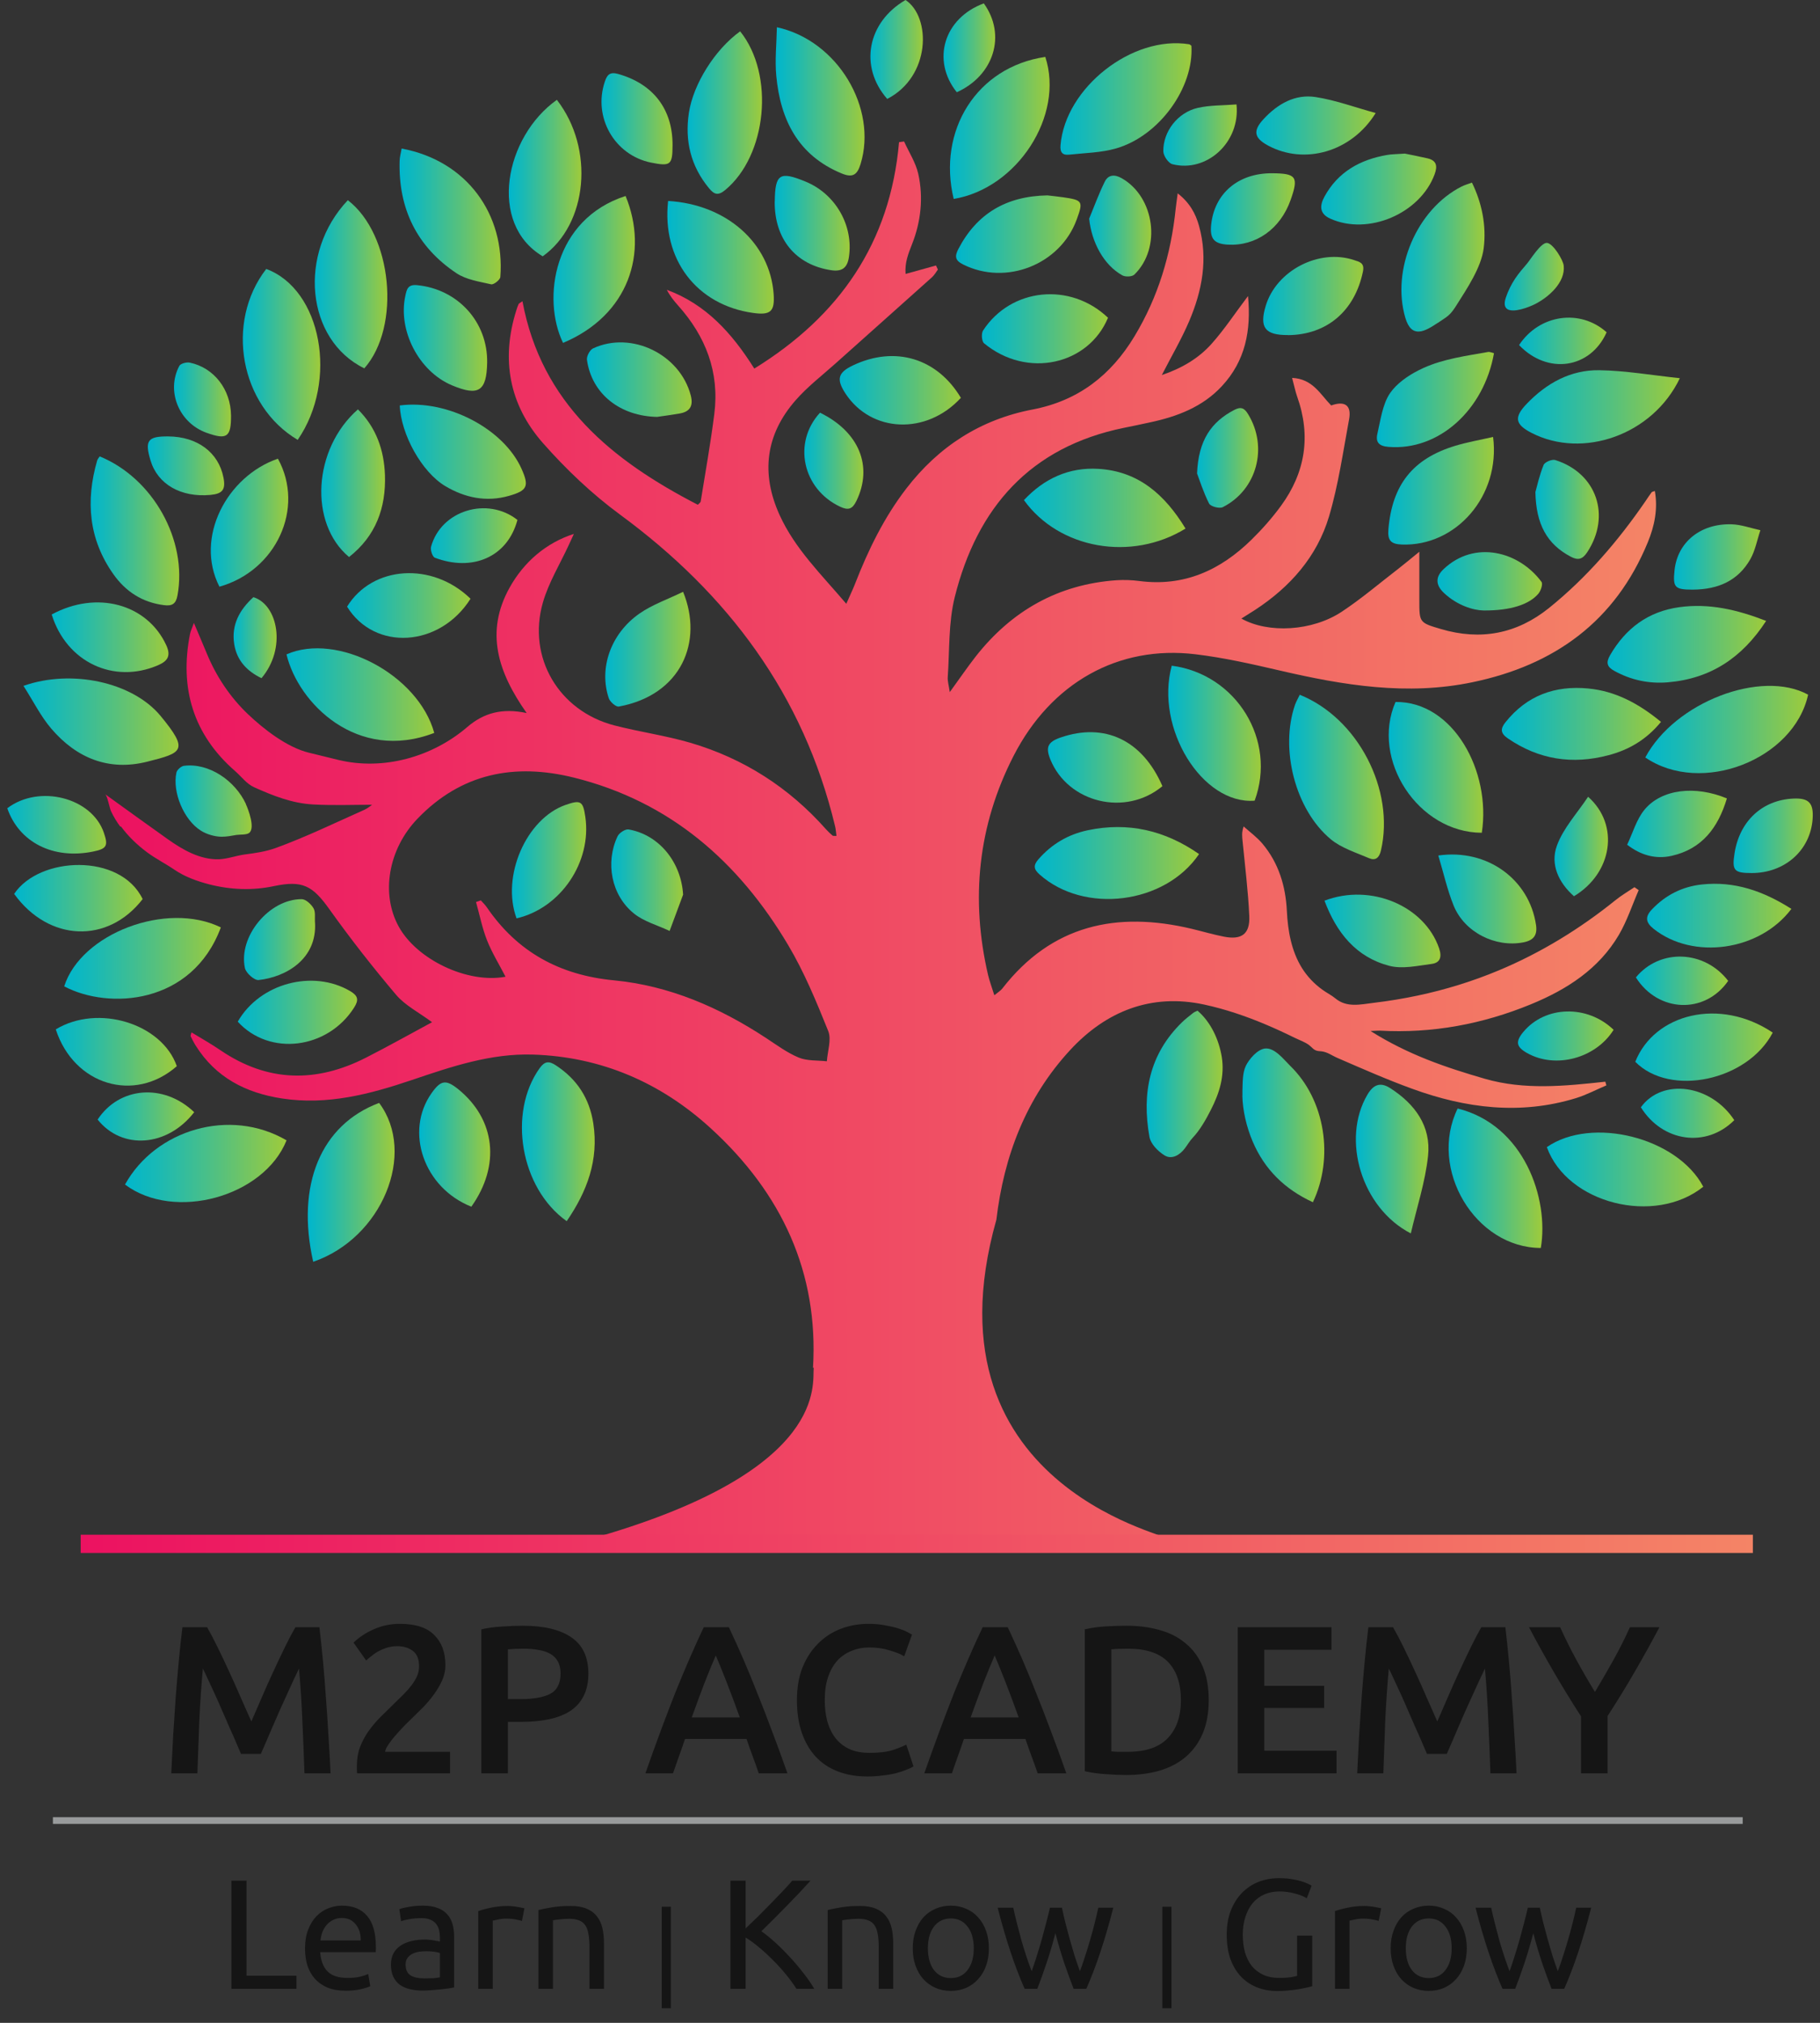 <svg width="126" height="140" viewBox="0 0 126 140" fill="none" xmlns="http://www.w3.org/2000/svg">
<rect x="0" y="0" width="126" height="140" fill="#333333" stroke="none"/>
<path d="M14.337 112.619C14.551 112.988 14.789 113.441 15.052 113.976C15.314 114.511 15.582 115.075 15.854 115.668C16.127 116.252 16.394 116.85 16.657 117.463C16.929 118.066 17.177 118.626 17.401 119.141C17.625 118.626 17.868 118.066 18.131 117.463C18.393 116.85 18.661 116.252 18.933 115.668C19.205 115.075 19.473 114.511 19.736 113.976C19.998 113.441 20.237 112.988 20.451 112.619H22.114C22.201 113.358 22.284 114.146 22.362 114.983C22.44 115.809 22.508 116.661 22.566 117.536C22.634 118.402 22.693 119.277 22.741 120.162C22.8 121.038 22.848 121.894 22.887 122.731H21.078C21.039 121.554 20.99 120.342 20.932 119.097C20.883 117.852 20.806 116.646 20.699 115.479C20.592 115.702 20.465 115.97 20.319 116.281C20.173 116.592 20.018 116.933 19.852 117.303C19.687 117.663 19.517 118.037 19.342 118.426C19.176 118.815 19.011 119.195 18.846 119.564C18.69 119.924 18.544 120.265 18.408 120.586C18.272 120.897 18.155 121.164 18.058 121.388H16.686C16.589 121.164 16.472 120.892 16.336 120.571C16.2 120.25 16.049 119.91 15.883 119.55C15.728 119.18 15.562 118.801 15.387 118.412C15.222 118.022 15.057 117.648 14.891 117.288C14.726 116.928 14.57 116.592 14.424 116.281C14.278 115.96 14.152 115.693 14.045 115.479C13.938 116.646 13.855 117.852 13.797 119.097C13.748 120.342 13.704 121.554 13.666 122.731H11.856C11.895 121.894 11.939 121.028 11.988 120.133C12.046 119.238 12.104 118.353 12.163 117.478C12.231 116.592 12.304 115.736 12.382 114.91C12.459 114.083 12.542 113.319 12.63 112.619H14.337ZM30.836 115.245C30.836 115.595 30.764 115.941 30.618 116.281C30.472 116.612 30.282 116.938 30.049 117.259C29.825 117.57 29.567 117.877 29.275 118.178C28.983 118.47 28.692 118.757 28.4 119.039C28.244 119.185 28.069 119.36 27.874 119.564C27.68 119.769 27.495 119.973 27.32 120.177C27.145 120.381 26.994 120.581 26.868 120.775C26.741 120.96 26.673 121.116 26.663 121.242H31.157V122.731H24.723C24.713 122.653 24.708 122.56 24.708 122.453C24.708 122.337 24.708 122.249 24.708 122.191C24.708 121.724 24.781 121.296 24.927 120.907C25.083 120.508 25.282 120.138 25.525 119.798C25.768 119.457 26.041 119.136 26.342 118.835C26.644 118.533 26.945 118.236 27.247 117.945C27.48 117.721 27.704 117.502 27.918 117.288C28.132 117.074 28.317 116.865 28.473 116.661C28.638 116.447 28.769 116.233 28.867 116.019C28.964 115.795 29.012 115.566 29.012 115.333C29.012 114.827 28.867 114.467 28.575 114.253C28.283 114.039 27.928 113.932 27.51 113.932C27.237 113.932 26.984 113.971 26.751 114.049C26.517 114.127 26.308 114.219 26.123 114.326C25.948 114.433 25.793 114.545 25.657 114.662C25.52 114.769 25.418 114.856 25.35 114.924L24.475 113.684C24.883 113.295 25.36 112.984 25.905 112.75C26.459 112.507 27.052 112.385 27.685 112.385C28.765 112.385 29.557 112.643 30.063 113.159C30.579 113.665 30.836 114.36 30.836 115.245ZM36.182 112.517C37.651 112.517 38.775 112.784 39.553 113.319C40.341 113.854 40.734 114.691 40.734 115.829C40.734 116.422 40.627 116.933 40.413 117.361C40.209 117.779 39.908 118.125 39.509 118.397C39.11 118.66 38.624 118.854 38.05 118.981C37.476 119.107 36.819 119.17 36.08 119.17H35.161V122.731H33.322V112.765C33.75 112.667 34.222 112.604 34.737 112.575C35.263 112.536 35.744 112.517 36.182 112.517ZM36.313 114.107C35.846 114.107 35.462 114.122 35.161 114.151V117.594H36.051C36.936 117.594 37.617 117.473 38.093 117.23C38.57 116.977 38.809 116.505 38.809 115.814C38.809 115.484 38.745 115.206 38.619 114.983C38.492 114.759 38.317 114.584 38.093 114.457C37.87 114.331 37.602 114.243 37.291 114.195C36.989 114.136 36.664 114.107 36.313 114.107ZM52.531 122.731C52.395 122.332 52.254 121.938 52.108 121.549C51.962 121.16 51.821 120.761 51.684 120.352H47.424C47.288 120.761 47.147 121.164 47.001 121.563C46.864 121.952 46.728 122.341 46.592 122.731H44.681C45.06 121.651 45.42 120.654 45.76 119.739C46.101 118.825 46.432 117.959 46.753 117.142C47.083 116.325 47.409 115.547 47.73 114.807C48.051 114.068 48.382 113.339 48.722 112.619H50.459C50.799 113.339 51.13 114.068 51.451 114.807C51.772 115.547 52.093 116.325 52.414 117.142C52.745 117.959 53.08 118.825 53.421 119.739C53.771 120.654 54.136 121.651 54.515 122.731H52.531ZM49.554 114.574C49.33 115.09 49.073 115.717 48.781 116.456C48.499 117.196 48.202 117.998 47.891 118.864H51.218C50.906 117.998 50.605 117.191 50.313 116.442C50.021 115.693 49.768 115.07 49.554 114.574ZM60.045 122.949C59.286 122.949 58.605 122.833 58.002 122.599C57.399 122.366 56.889 122.025 56.47 121.578C56.052 121.121 55.731 120.566 55.507 119.914C55.283 119.263 55.172 118.514 55.172 117.667C55.172 116.821 55.298 116.072 55.551 115.42C55.814 114.769 56.169 114.219 56.616 113.772C57.064 113.314 57.589 112.969 58.192 112.736C58.795 112.502 59.442 112.385 60.133 112.385C60.551 112.385 60.93 112.419 61.271 112.487C61.611 112.546 61.908 112.614 62.161 112.692C62.414 112.77 62.623 112.852 62.788 112.94C62.954 113.027 63.07 113.091 63.139 113.129L62.599 114.632C62.365 114.486 62.029 114.35 61.592 114.224C61.164 114.088 60.697 114.02 60.191 114.02C59.753 114.02 59.345 114.097 58.965 114.253C58.586 114.399 58.255 114.623 57.973 114.924C57.701 115.226 57.487 115.605 57.331 116.062C57.175 116.52 57.098 117.05 57.098 117.653C57.098 118.188 57.156 118.679 57.273 119.126C57.399 119.574 57.589 119.963 57.842 120.294C58.095 120.615 58.416 120.868 58.805 121.053C59.194 121.228 59.661 121.315 60.206 121.315C60.857 121.315 61.388 121.252 61.796 121.125C62.205 120.989 62.521 120.863 62.745 120.746L63.241 122.249C63.124 122.327 62.963 122.405 62.759 122.482C62.565 122.56 62.331 122.638 62.059 122.716C61.786 122.784 61.48 122.838 61.139 122.876C60.799 122.925 60.434 122.949 60.045 122.949ZM71.838 122.731C71.702 122.332 71.561 121.938 71.415 121.549C71.269 121.16 71.128 120.761 70.992 120.352H66.732C66.595 120.761 66.454 121.164 66.308 121.563C66.172 121.952 66.036 122.341 65.9 122.731H63.988C64.368 121.651 64.728 120.654 65.068 119.739C65.409 118.825 65.739 117.959 66.06 117.142C66.391 116.325 66.717 115.547 67.038 114.807C67.359 114.068 67.69 113.339 68.03 112.619H69.766C70.107 113.339 70.438 114.068 70.759 114.807C71.08 115.547 71.401 116.325 71.722 117.142C72.052 117.959 72.388 118.825 72.729 119.739C73.079 120.654 73.444 121.651 73.823 122.731H71.838ZM68.862 114.574C68.638 115.09 68.38 115.717 68.089 116.456C67.806 117.196 67.51 117.998 67.198 118.864H70.525C70.214 117.998 69.912 117.191 69.621 116.442C69.329 115.693 69.076 115.07 68.862 114.574ZM76.939 121.213C77.046 121.223 77.188 121.232 77.363 121.242C77.538 121.242 77.776 121.242 78.078 121.242C79.313 121.242 80.232 120.931 80.835 120.308C81.448 119.676 81.755 118.796 81.755 117.667C81.755 116.52 81.458 115.639 80.865 115.026C80.271 114.414 79.352 114.107 78.107 114.107C77.562 114.107 77.173 114.122 76.939 114.151V121.213ZM83.681 117.667C83.681 118.543 83.544 119.306 83.272 119.958C83 120.6 82.611 121.14 82.105 121.578C81.609 122.006 81.006 122.327 80.296 122.541C79.595 122.745 78.817 122.847 77.961 122.847C77.552 122.847 77.09 122.828 76.575 122.789C76.059 122.76 75.568 122.692 75.101 122.585V112.765C75.568 112.658 76.064 112.59 76.589 112.56C77.115 112.531 77.582 112.517 77.99 112.517C78.836 112.517 79.61 112.619 80.31 112.823C81.01 113.018 81.609 113.329 82.105 113.757C82.611 114.175 83 114.71 83.272 115.362C83.544 116.004 83.681 116.772 83.681 117.667ZM85.688 122.731V112.619H92.181V114.18H87.527V116.675H91.671V118.207H87.527V121.169H92.531V122.731H85.688ZM96.441 112.619C96.655 112.988 96.893 113.441 97.156 113.976C97.419 114.511 97.686 115.075 97.959 115.668C98.231 116.252 98.498 116.85 98.761 117.463C99.033 118.066 99.281 118.626 99.505 119.141C99.729 118.626 99.972 118.066 100.235 117.463C100.497 116.85 100.765 116.252 101.037 115.668C101.31 115.075 101.577 114.511 101.84 113.976C102.102 113.441 102.341 112.988 102.555 112.619H104.218C104.306 113.358 104.388 114.146 104.466 114.983C104.544 115.809 104.612 116.661 104.67 117.536C104.739 118.402 104.797 119.277 104.846 120.162C104.904 121.038 104.953 121.894 104.992 122.731H103.182C103.143 121.554 103.095 120.342 103.036 119.097C102.988 117.852 102.91 116.646 102.803 115.479C102.696 115.702 102.569 115.97 102.423 116.281C102.278 116.592 102.122 116.933 101.957 117.303C101.791 117.663 101.621 118.037 101.446 118.426C101.28 118.815 101.115 119.195 100.95 119.564C100.794 119.924 100.648 120.265 100.512 120.586C100.376 120.897 100.259 121.164 100.162 121.388H98.79C98.693 121.164 98.576 120.892 98.44 120.571C98.304 120.25 98.153 119.91 97.988 119.55C97.832 119.18 97.667 118.801 97.492 118.412C97.326 118.022 97.161 117.648 96.996 117.288C96.83 116.928 96.674 116.592 96.529 116.281C96.383 115.96 96.256 115.693 96.149 115.479C96.042 116.646 95.96 117.852 95.901 119.097C95.853 120.342 95.809 121.554 95.77 122.731H93.96C93.999 121.894 94.043 121.028 94.092 120.133C94.15 119.238 94.209 118.353 94.267 117.478C94.335 116.592 94.408 115.736 94.486 114.91C94.564 114.083 94.646 113.319 94.734 112.619H96.441ZM110.419 117.098C110.857 116.369 111.285 115.629 111.703 114.88C112.121 114.131 112.501 113.378 112.841 112.619H114.884C114.339 113.65 113.77 114.676 113.177 115.698C112.593 116.709 111.966 117.731 111.295 118.762V122.731H109.456V118.791C108.785 117.75 108.153 116.719 107.559 115.698C106.966 114.676 106.397 113.65 105.852 112.619H108.012C108.352 113.378 108.727 114.131 109.135 114.88C109.544 115.629 109.972 116.369 110.419 117.098Z" fill="#151515"/>
<path d="M89.981 48.083C94.03 49.709 96.573 54.691 95.604 58.86C95.484 59.381 95.218 59.579 94.785 59.397C93.874 59.006 92.868 58.698 92.128 58.083C89.658 56.03 88.6 51.819 89.658 48.771C89.736 48.552 89.861 48.344 89.981 48.088V48.083Z" fill="url(#paint0_linear_344_432)"/>
<path d="M20.61 30.443C16.613 28.083 15.571 22.309 18.432 18.614C22.257 20.032 23.439 26.342 20.61 30.443Z" fill="url(#paint1_linear_344_432)"/>
<path d="M21.683 87.328C20.479 82.008 22.215 77.839 26.248 76.333C28.859 79.819 26.451 85.697 21.683 87.328Z" fill="url(#paint2_linear_344_432)"/>
<path d="M82.482 3.163C82.664 6.055 80.267 9.406 77.271 10.271C76.234 10.573 75.108 10.584 74.019 10.704C73.571 10.751 73.378 10.568 73.42 10.052C73.748 6.076 78.381 2.428 82.326 3.064C82.378 3.075 82.425 3.127 82.477 3.163H82.482Z" fill="url(#paint3_linear_344_432)"/>
<path d="M113.905 52.424C115.948 48.594 121.936 46.306 125.177 48.078C124.192 52.575 117.777 55.077 113.905 52.424Z" fill="url(#paint4_linear_344_432)"/>
<path d="M72.367 3.939C73.696 8.009 70.418 13.043 66.025 13.768C64.884 9.046 67.609 4.633 72.367 3.939Z" fill="url(#paint5_linear_344_432)"/>
<path d="M1.625 47.468C4.929 46.301 9.166 47.187 11.12 49.553C13.105 51.955 12.631 52.101 10.193 52.716C7.524 53.388 5.294 52.466 3.553 50.433C2.819 49.574 2.303 48.526 1.625 47.468Z" fill="url(#paint6_linear_344_432)"/>
<path d="M82.075 36.582C78.329 38.886 73.316 37.994 70.887 34.612C72.284 33.122 74.003 32.325 76.051 32.45C78.829 32.616 80.658 34.253 82.075 36.582Z" fill="url(#paint7_linear_344_432)"/>
<path d="M24.081 13.856C27.155 16.217 27.78 22.595 25.222 25.493C21.183 23.523 20.594 17.535 24.081 13.856Z" fill="url(#paint8_linear_344_432)"/>
<path d="M53.784 1.886C57.995 2.798 60.762 7.493 59.579 11.35C59.35 12.095 59.042 12.324 58.271 12.006C55.248 10.756 54.029 8.296 53.742 5.247C53.638 4.148 53.763 3.033 53.784 1.886Z" fill="url(#paint9_linear_344_432)"/>
<path d="M6.91 31.59C10.609 33.106 12.986 37.406 12.287 41.21C12.178 41.809 11.902 41.955 11.349 41.882C9.854 41.694 8.702 40.944 7.853 39.745C6.138 37.327 5.919 34.664 6.727 31.871C6.758 31.767 6.847 31.673 6.904 31.585L6.91 31.59Z" fill="url(#paint10_linear_344_432)"/>
<path d="M27.806 10.281C32.356 11.131 34.972 14.867 34.638 19.172C34.623 19.364 34.18 19.719 34.002 19.677C33.184 19.49 32.278 19.359 31.605 18.911C28.859 17.082 27.572 14.44 27.666 11.136C27.671 10.87 27.749 10.61 27.806 10.281Z" fill="url(#paint11_linear_344_432)"/>
<path d="M83.008 59.115C80.642 62.596 75.056 63.269 71.976 60.527C71.564 60.163 71.523 59.897 71.887 59.475C72.805 58.422 73.946 57.75 75.301 57.463C78.109 56.869 80.663 57.474 83.013 59.11L83.008 59.115Z" fill="url(#paint12_linear_344_432)"/>
<path d="M19.838 78.923C18.26 82.847 12.058 84.54 8.655 81.982C10.75 78.188 15.92 76.63 19.838 78.923Z" fill="url(#paint13_linear_344_432)"/>
<path d="M51.241 2.168C53.654 5.175 53.091 10.771 50.204 13.153C49.724 13.549 49.453 13.476 49.089 13.033C47.822 11.501 47.4 9.75 47.692 7.811C47.994 5.821 49.495 3.424 51.241 2.168Z" fill="url(#paint14_linear_344_432)"/>
<path d="M100.914 76.719C105.51 77.86 107.25 82.951 106.672 86.37C102.149 86.37 98.86 80.919 100.914 76.719Z" fill="url(#paint15_linear_344_432)"/>
<path d="M15.289 64.186C13.299 69.548 7.519 69.892 4.445 68.266C5.602 64.608 11.532 62.346 15.289 64.186Z" fill="url(#paint16_linear_344_432)"/>
<path d="M30.063 50.725C24.722 52.778 20.642 48.667 19.834 45.29C23.346 43.737 28.959 46.692 30.063 50.725Z" fill="url(#paint17_linear_344_432)"/>
<path d="M122.269 42.976C120.601 45.54 118.408 46.973 115.468 47.223C114.16 47.333 112.92 47.072 111.758 46.431C111.247 46.15 111.169 45.858 111.472 45.337C112.555 43.477 114.108 42.32 116.261 42.023C118.309 41.741 120.237 42.184 122.269 42.971V42.976Z" fill="url(#paint18_linear_344_432)"/>
<path d="M81.122 46.072C85.609 46.661 88.402 51.246 86.859 55.415C83.232 55.702 79.944 50.392 81.122 46.072Z" fill="url(#paint19_linear_344_432)"/>
<path d="M116.297 26.176C114.41 30.12 109.569 31.778 106.036 29.964C104.89 29.375 104.796 28.885 105.697 27.947C107.063 26.52 108.736 25.592 110.716 25.623C112.524 25.649 114.332 25.967 116.297 26.176Z" fill="url(#paint20_linear_344_432)"/>
<path d="M39.229 84.514C36.019 82.232 35.149 77.021 37.359 73.93C37.713 73.435 38.01 73.42 38.484 73.733C39.943 74.691 40.803 75.999 41.074 77.74C41.465 80.288 40.642 82.461 39.235 84.514H39.229Z" fill="url(#paint21_linear_344_432)"/>
<path d="M102.586 57.635C98.183 57.63 94.874 52.565 96.614 48.583C100.617 48.536 103.243 53.393 102.586 57.635Z" fill="url(#paint22_linear_344_432)"/>
<path d="M114.989 49.964C113.978 51.194 112.769 51.898 111.357 52.268C108.861 52.93 106.531 52.575 104.384 51.1C103.889 50.757 103.853 50.449 104.223 49.99C105.703 48.135 107.652 47.427 109.96 47.651C111.841 47.833 113.436 48.682 114.989 49.959V49.964Z" fill="url(#paint23_linear_344_432)"/>
<path d="M38.552 6.91C41.173 10.281 40.699 15.519 37.572 17.739C33.763 15.477 34.951 9.463 38.552 6.91Z" fill="url(#paint24_linear_344_432)"/>
<path d="M107.089 79.392C110.205 77.234 116.13 78.73 117.918 82.133C114.557 84.832 108.491 83.3 107.089 79.392Z" fill="url(#paint25_linear_344_432)"/>
<path d="M43.31 13.565C44.92 17.478 43.534 21.819 38.979 23.732C37.499 20.667 38.323 15.164 43.31 13.565Z" fill="url(#paint26_linear_344_432)"/>
<path d="M46.249 13.908C50.298 14.143 53.31 16.821 53.56 20.355C53.643 21.558 53.352 21.829 52.132 21.657C48.229 21.11 45.806 17.947 46.254 13.908H46.249Z" fill="url(#paint27_linear_344_432)"/>
<path d="M97.672 85.364C94.259 83.608 92.846 78.855 94.665 75.765C95.061 75.093 95.53 74.853 96.239 75.306C97.959 76.406 99.084 77.938 98.865 80.001C98.672 81.794 98.094 83.55 97.672 85.364Z" fill="url(#paint28_linear_344_432)"/>
<path d="M27.676 28.062C30.97 27.629 34.873 29.677 36.108 32.45C36.645 33.653 36.514 33.956 35.227 34.32C33.664 34.763 32.189 34.451 30.834 33.648C29.203 32.679 27.76 30.073 27.676 28.062Z" fill="url(#paint29_linear_344_432)"/>
<path d="M86.015 75.832C86.015 75.718 86.015 75.598 86.015 75.483C86.036 74.952 86.01 74.264 86.249 73.769C86.473 73.305 87.057 72.612 87.599 72.565C88.266 72.513 88.891 73.347 89.319 73.764C91.763 76.135 92.352 80.142 90.892 83.206C88.964 82.32 87.547 80.95 86.718 78.99C86.312 78.032 86.03 76.89 86.01 75.827L86.015 75.832Z" fill="url(#paint30_linear_344_432)"/>
<path d="M103.368 30.24C103.889 34.331 100.794 37.828 97.042 37.687C96.271 37.656 96.057 37.385 96.12 36.634C96.38 33.56 97.797 31.746 100.757 30.85C101.591 30.6 102.461 30.448 103.373 30.24H103.368Z" fill="url(#paint31_linear_344_432)"/>
<path d="M99.528 22.351C98.652 22.934 97.73 23.476 97.292 21.996C96.307 18.645 98.089 14.476 101.19 12.908C101.398 12.804 101.633 12.736 101.904 12.637C102.592 14.044 102.915 15.618 102.717 17.181C102.55 18.515 101.549 19.99 100.836 21.121C100.674 21.381 100.497 21.642 100.268 21.84C100.148 21.944 100.017 22.027 99.887 22.116C99.767 22.194 99.647 22.272 99.528 22.356V22.351Z" fill="url(#paint32_linear_344_432)"/>
<path d="M82.904 69.949C83.832 70.741 84.384 71.956 84.582 73.138C84.796 74.457 84.426 75.65 83.826 76.818C83.498 77.464 83.076 78.214 82.576 78.74C82.352 78.975 82.216 79.236 82.018 79.491C81.685 79.929 81.127 80.283 80.616 79.96C80.184 79.689 79.668 79.194 79.574 78.668C79.043 75.666 79.569 72.956 81.831 70.752C82.07 70.517 82.341 70.314 82.602 70.106C82.696 70.033 82.81 69.996 82.904 69.949Z" fill="url(#paint33_linear_344_432)"/>
<path d="M24.164 38.552C21.376 36.222 21.657 31.074 24.779 28.333C26.045 29.589 26.587 31.147 26.65 32.872C26.728 35.149 26.014 37.103 24.164 38.552Z" fill="url(#paint34_linear_344_432)"/>
<path d="M98.569 25.456C99.965 24.831 101.518 24.628 103.008 24.362C103.139 24.336 103.29 24.414 103.43 24.445C102.737 28.364 99.616 31.215 96.119 30.928C95.478 30.876 95.218 30.615 95.358 30.016C95.572 29.109 95.708 27.973 96.239 27.202C96.703 26.535 97.474 26.003 98.188 25.639C98.313 25.576 98.438 25.514 98.569 25.456Z" fill="url(#paint35_linear_344_432)"/>
<path d="M72.513 13.523C72.81 13.559 73.201 13.596 73.597 13.653C74.957 13.851 75.004 13.929 74.54 15.195C73.399 18.322 69.636 19.792 66.671 18.301C66.114 18.02 66.088 17.738 66.348 17.233C67.63 14.779 69.662 13.575 72.508 13.523H72.513Z" fill="url(#paint36_linear_344_432)"/>
<path d="M124.02 62.904C121.816 65.832 117.204 66.447 114.489 64.29C113.936 63.852 113.864 63.461 114.369 62.935C115.317 61.94 116.469 61.361 117.819 61.215C120.075 60.97 122.081 61.669 124.02 62.904Z" fill="url(#paint37_linear_344_432)"/>
<path d="M47.291 40.959C48.703 44.399 47.181 48.099 42.841 48.901C42.643 48.938 42.236 48.578 42.148 48.328C41.449 46.254 42.273 43.857 44.269 42.465C45.165 41.84 46.243 41.47 47.291 40.959Z" fill="url(#paint38_linear_344_432)"/>
<path d="M122.728 71.466C120.987 74.801 115.625 75.937 113.212 73.487C114.531 70.157 119.064 69.006 122.728 71.466Z" fill="url(#paint39_linear_344_432)"/>
<path d="M19.24 31.746C21.126 35.17 19.12 39.5 15.191 40.605C13.45 37.187 15.727 32.95 19.24 31.746Z" fill="url(#paint40_linear_344_432)"/>
<path d="M76.708 21.991C75.353 25.248 71.116 26.228 68.125 23.758C67.963 23.622 67.927 23.08 68.057 22.877C69.98 19.927 74.092 19.5 76.708 21.991Z" fill="url(#paint41_linear_344_432)"/>
<path d="M32.632 83.514C29.344 82.216 27.999 78.318 29.875 75.661C30.516 74.749 30.871 74.697 31.725 75.384C34.294 77.469 34.664 80.653 32.632 83.514Z" fill="url(#paint42_linear_344_432)"/>
<path d="M33.726 25.097C33.69 27.082 33.132 27.442 31.282 26.665C29.005 25.706 27.535 22.882 28.062 20.474C28.156 20.042 28.223 19.677 28.859 19.734C31.684 20 33.773 22.277 33.726 25.097Z" fill="url(#paint43_linear_344_432)"/>
<path d="M9.875 62.226C7.468 65.343 3.372 65.181 0.98 61.867C2.715 59.261 8.333 59.016 9.875 62.226Z" fill="url(#paint44_linear_344_432)"/>
<path d="M66.525 27.53C64.144 30.131 60.298 29.959 58.521 27.218C57.885 26.238 58.016 25.78 59.058 25.285C61.955 23.914 64.874 24.779 66.52 27.53H66.525Z" fill="url(#paint45_linear_344_432)"/>
<path d="M3.58 42.528C6.701 40.84 10.167 41.798 11.496 44.623C11.845 45.363 11.642 45.738 10.943 46.04C7.874 47.364 4.606 45.832 3.58 42.533V42.528Z" fill="url(#paint46_linear_344_432)"/>
<path d="M99.58 59.209C102.972 58.724 105.875 60.871 106.339 64.014C106.448 64.743 106.161 65.087 105.453 65.223C103.525 65.588 101.393 64.53 100.638 62.68C100.195 61.585 99.939 60.418 99.575 59.209H99.58Z" fill="url(#paint47_linear_344_432)"/>
<path d="M3.861 71.242C6.795 69.47 11.214 70.84 12.241 73.79C9.317 76.359 5.117 75.108 3.861 71.242Z" fill="url(#paint48_linear_344_432)"/>
<path d="M80.475 54.41C77.922 56.536 73.941 55.566 72.716 52.56C72.372 51.71 72.539 51.351 73.425 51.043C76.473 49.99 79.089 51.22 80.475 54.41Z" fill="url(#paint49_linear_344_432)"/>
<path d="M91.695 62.336C94.916 61.106 98.626 62.711 99.627 65.624C99.84 66.239 99.7 66.635 99.116 66.713C98.141 66.838 97.084 67.083 96.177 66.843C93.884 66.244 92.529 64.556 91.695 62.336Z" fill="url(#paint50_linear_344_432)"/>
<path d="M32.575 41.439C30.443 44.811 25.93 45.076 24.028 41.986C25.774 39.146 29.927 38.859 32.575 41.439Z" fill="url(#paint51_linear_344_432)"/>
<path d="M97.261 10.631C97.641 10.709 98.24 10.823 98.829 10.959C99.465 11.11 99.528 11.496 99.319 12.064C98.313 14.789 94.713 16.321 92.086 15.128C91.32 14.779 91.367 14.205 91.695 13.606C92.633 11.892 94.165 11.047 96.031 10.724C96.359 10.667 96.698 10.672 97.266 10.631H97.261Z" fill="url(#paint52_linear_344_432)"/>
<path d="M45.524 28.854C42.94 28.817 40.97 27.27 40.636 24.909C40.6 24.659 40.834 24.216 41.058 24.112C43.716 22.877 47.083 24.523 47.822 27.369C48.01 28.088 47.77 28.494 47.051 28.619C46.541 28.708 46.03 28.776 45.519 28.849L45.524 28.854Z" fill="url(#paint53_linear_344_432)"/>
<path d="M89.162 23.189C87.578 23.2 87.172 22.668 87.63 21.157C88.37 18.718 91.32 17.191 93.738 17.999C94.108 18.124 94.483 18.181 94.358 18.791C93.795 21.517 91.867 23.174 89.162 23.195V23.189Z" fill="url(#paint54_linear_344_432)"/>
<path d="M16.462 70.705C17.989 68.042 21.668 67.078 24.242 68.594C24.789 68.917 24.857 69.204 24.508 69.746C22.679 72.612 18.661 73.128 16.456 70.705H16.462Z" fill="url(#paint55_linear_344_432)"/>
<path d="M53.638 13.95C53.659 12.037 53.977 11.829 55.77 12.569C57.854 13.424 59.099 15.623 58.771 17.791C58.657 18.562 58.276 18.817 57.515 18.697C55.082 18.322 53.612 16.54 53.633 13.95H53.638Z" fill="url(#paint56_linear_344_432)"/>
<path d="M95.239 7.822C93.566 10.531 90.299 11.428 87.787 10.073C86.807 9.541 86.724 9.046 87.5 8.218C88.47 7.181 89.668 6.498 91.08 6.717C92.467 6.931 93.806 7.431 95.239 7.822Z" fill="url(#paint57_linear_344_432)"/>
<path d="M106.297 34.055C106.406 33.669 106.573 32.898 106.865 32.179C106.943 31.981 107.449 31.767 107.673 31.84C110.549 32.747 111.545 35.707 109.882 38.224C109.559 38.708 109.257 38.797 108.757 38.536C107.105 37.671 106.339 36.29 106.297 34.06V34.055Z" fill="url(#paint58_linear_344_432)"/>
<path d="M102.722 42.252C101.997 42.242 100.888 41.903 99.97 41.043C99.397 40.506 99.35 39.949 99.939 39.391C102.086 37.353 105.161 38.161 106.719 40.272C106.828 40.418 106.672 40.897 106.495 41.1C105.849 41.846 104.567 42.262 102.722 42.252Z" fill="url(#paint59_linear_344_432)"/>
<path d="M119.554 55.259C118.944 57.286 117.839 58.75 115.739 59.23C114.598 59.49 113.566 59.172 112.649 58.464C113.04 57.645 113.295 56.708 113.858 56.03C115.041 54.607 117.365 54.347 119.554 55.259Z" fill="url(#paint60_linear_344_432)"/>
<path d="M46.561 10.063C46.556 11.418 46.421 11.522 45.081 11.256C42.544 10.745 41.043 8.119 41.871 5.654C42.028 5.185 42.21 4.956 42.788 5.117C45.217 5.8 46.577 7.551 46.561 10.063Z" fill="url(#paint61_linear_344_432)"/>
<path d="M82.873 32.768C82.966 30.464 83.863 29.193 85.463 28.364C85.926 28.125 86.161 28.255 86.411 28.672C87.802 30.949 87.026 33.904 84.65 35.102C84.42 35.217 83.811 35.055 83.706 34.852C83.305 34.055 83.034 33.19 82.873 32.768Z" fill="url(#paint62_linear_344_432)"/>
<path d="M75.4 15.143C75.754 14.284 76.072 13.408 76.484 12.574C76.729 12.079 77.172 12.058 77.656 12.335C79.939 13.627 80.424 17.165 78.532 19.005C78.376 19.156 77.912 19.177 77.698 19.057C76.406 18.338 75.572 16.759 75.405 15.143H75.4Z" fill="url(#paint63_linear_344_432)"/>
<path d="M88.058 11.991C89.751 12.001 89.918 12.236 89.35 13.841C88.641 15.847 86.948 17.046 84.988 16.931C84.05 16.873 83.753 16.519 83.847 15.576C84.066 13.387 85.723 11.98 88.058 11.991Z" fill="url(#paint64_linear_344_432)"/>
<path d="M121.274 60.423C120.044 60.423 119.898 60.251 120.085 59.047C120.435 56.827 121.998 55.373 124.145 55.269C125.229 55.217 125.568 55.577 125.489 56.681C125.333 58.855 123.561 60.423 121.274 60.423Z" fill="url(#paint65_linear_344_432)"/>
<path d="M21.808 63.836C21.965 66.385 19.787 67.625 17.9 67.828C17.608 67.859 17.035 67.344 16.957 67.005C16.483 64.821 18.635 62.221 20.886 62.231C21.167 62.231 21.537 62.575 21.704 62.857C21.855 63.117 21.782 63.508 21.803 63.842L21.808 63.836Z" fill="url(#paint66_linear_344_432)"/>
<path d="M117.178 40.808C115.938 40.808 115.802 40.662 115.932 39.443C116.141 37.536 117.709 36.233 119.856 36.285C120.529 36.301 121.201 36.551 121.873 36.697C121.644 37.374 121.519 38.104 121.17 38.713C120.346 40.152 119.002 40.803 117.173 40.808H117.178Z" fill="url(#paint67_linear_344_432)"/>
<path d="M0.5 55.942C2.699 54.264 6.357 55.191 7.191 57.635C7.504 58.547 7.389 58.745 6.436 58.938C3.684 59.496 1.323 58.302 0.505 55.942H0.5Z" fill="url(#paint68_linear_344_432)"/>
<path d="M56.77 28.562C59.49 29.891 60.444 32.283 59.292 34.664C59.016 35.238 58.734 35.337 58.166 35.071C55.571 33.857 54.852 30.647 56.77 28.562Z" fill="url(#paint69_linear_344_432)"/>
<path d="M61.423 6.847C59.459 4.607 60.048 1.537 62.69 -3.05176e-05C64.472 1.178 64.446 5.295 61.423 6.847Z" fill="url(#paint70_linear_344_432)"/>
<path d="M17.019 55.65C17.197 56.035 17.671 57.291 17.259 57.641C17.077 57.792 16.592 57.75 16.368 57.786C16.029 57.844 15.696 57.911 15.352 57.911C14.878 57.911 14.294 57.74 13.898 57.484C12.725 56.744 11.918 54.821 12.215 53.466C12.256 53.279 12.538 53.029 12.731 53.003C14.456 52.779 16.279 54.024 17.03 55.655L17.019 55.65Z" fill="url(#paint71_linear_344_432)"/>
<path d="M35.821 35.988C35.128 38.578 32.684 39.579 30.104 38.599C29.938 38.536 29.781 38.057 29.844 37.833C30.537 35.321 33.742 34.347 35.821 35.983V35.988Z" fill="url(#paint72_linear_344_432)"/>
<path d="M108.965 62.028C107.907 61.09 107.313 59.829 107.782 58.537C108.225 57.312 109.194 56.28 109.945 55.144C112.154 57.104 111.618 60.439 108.965 62.028Z" fill="url(#paint73_linear_344_432)"/>
<path d="M111.711 71.273C110.471 73.253 107.683 73.998 105.708 72.873C104.968 72.451 104.905 72.091 105.458 71.424C106.979 69.59 109.898 69.522 111.711 71.273Z" fill="url(#paint74_linear_344_432)"/>
<path d="M11.646 30.204C13.668 30.219 15.133 31.314 15.471 33.054C15.633 33.883 15.409 34.175 14.565 34.253C12.522 34.44 10.917 33.518 10.422 31.871C10.005 30.49 10.224 30.193 11.646 30.204Z" fill="url(#paint75_linear_344_432)"/>
<path d="M85.603 7.233C85.879 9.849 83.54 11.965 81.169 11.365C80.892 11.298 80.543 10.787 80.538 10.474C80.517 9.104 81.533 7.785 82.919 7.467C83.79 7.269 84.712 7.301 85.603 7.228V7.233Z" fill="url(#paint76_linear_344_432)"/>
<path d="M13.445 76.974C11.584 79.381 8.447 79.605 6.759 77.484C8.254 75.212 11.329 74.952 13.445 76.974Z" fill="url(#paint77_linear_344_432)"/>
<path d="M120.065 77.526C118.132 79.465 115.104 79.048 113.598 76.635C115.078 74.592 118.449 75.056 120.065 77.526Z" fill="url(#paint78_linear_344_432)"/>
<path d="M68.11 0.234C69.689 2.428 68.808 5.227 66.239 6.384C64.472 4.174 65.343 1.256 68.11 0.234Z" fill="url(#paint79_linear_344_432)"/>
<path d="M119.643 67.886C118.032 70.21 114.791 70.085 113.254 67.646C114.911 65.629 118.001 65.749 119.643 67.886Z" fill="url(#paint80_linear_344_432)"/>
<path d="M15.993 28.75C16.003 30.256 15.711 30.459 14.299 29.953C12.397 29.271 11.485 27.077 12.413 25.326C12.501 25.159 12.913 25.05 13.137 25.097C14.815 25.446 15.977 26.957 15.993 28.755V28.75Z" fill="url(#paint81_linear_344_432)"/>
<path d="M105.166 23.883C106.563 21.762 109.392 21.35 111.227 22.997C110.106 25.519 107.146 25.957 105.166 23.883Z" fill="url(#paint82_linear_344_432)"/>
<path d="M17.546 41.33C19.245 41.861 19.844 44.878 18.103 46.937C17.108 46.457 16.399 45.723 16.217 44.592C15.998 43.237 16.597 42.195 17.541 41.33H17.546Z" fill="url(#paint83_linear_344_432)"/>
<path d="M104.332 21.376C104.166 21.251 104.113 21.011 104.249 20.599C104.405 20.136 104.624 19.688 104.895 19.281C105.14 18.916 105.427 18.583 105.713 18.249C105.948 17.978 106.677 16.78 107.099 16.811C107.521 16.848 108.215 17.983 108.256 18.385C108.381 19.547 107.219 20.558 106.292 21.037C105.854 21.261 104.744 21.689 104.327 21.376H104.332Z" fill="url(#paint84_linear_344_432)"/>
<path d="M35.764 63.566C34.685 60.647 36.436 56.656 39.156 55.707C40.204 55.342 40.365 55.441 40.522 56.536C40.975 59.652 38.828 62.852 35.759 63.56L35.764 63.566Z" fill="url(#paint85_linear_344_432)"/>
<path d="M47.291 61.919C46.978 62.758 46.666 63.592 46.358 64.431C45.524 64.034 44.576 63.784 43.878 63.216C42.319 61.95 41.897 59.699 42.752 57.885C42.861 57.646 43.294 57.364 43.523 57.406C45.649 57.781 47.161 59.688 47.291 61.919Z" fill="url(#paint86_linear_344_432)"/>
<path d="M21.079 54.29C20.719 54.519 20.448 54.769 20.381 54.722C20.151 54.566 19.958 54.321 19.833 54.071C19.802 54.003 20.12 53.649 20.162 53.67C20.427 53.8 20.667 53.998 21.074 54.285L21.079 54.29Z" fill="white"/>
<path d="M20.525 136.74V137.647H16.02V130.161H17.068V136.74H20.525ZM21.117 134.849C21.117 134.352 21.189 133.92 21.333 133.553C21.477 133.178 21.668 132.869 21.906 132.624C22.143 132.379 22.417 132.195 22.727 132.073C23.037 131.951 23.353 131.889 23.677 131.889C24.434 131.889 25.013 132.127 25.417 132.602C25.82 133.07 26.022 133.787 26.022 134.752C26.022 134.795 26.022 134.853 26.022 134.925C26.022 134.99 26.018 135.051 26.011 135.109H22.165C22.208 135.692 22.378 136.135 22.673 136.437C22.968 136.74 23.429 136.891 24.056 136.891C24.408 136.891 24.704 136.862 24.941 136.805C25.186 136.74 25.37 136.679 25.492 136.621L25.633 137.464C25.51 137.528 25.294 137.597 24.985 137.669C24.682 137.741 24.336 137.777 23.948 137.777C23.458 137.777 23.033 137.705 22.673 137.561C22.32 137.41 22.028 137.204 21.798 136.945C21.567 136.686 21.395 136.38 21.279 136.027C21.171 135.667 21.117 135.274 21.117 134.849ZM24.974 134.298C24.981 133.845 24.866 133.474 24.628 133.186C24.398 132.89 24.077 132.743 23.667 132.743C23.436 132.743 23.231 132.79 23.051 132.883C22.878 132.97 22.73 133.085 22.608 133.229C22.486 133.373 22.388 133.539 22.316 133.726C22.252 133.913 22.208 134.104 22.187 134.298H24.974ZM29.366 136.923C29.604 136.923 29.813 136.92 29.993 136.913C30.18 136.898 30.335 136.877 30.457 136.848V135.173C30.385 135.137 30.266 135.109 30.101 135.087C29.942 135.058 29.748 135.044 29.517 135.044C29.366 135.044 29.204 135.055 29.031 135.076C28.866 135.098 28.711 135.145 28.567 135.217C28.43 135.281 28.315 135.375 28.221 135.497C28.127 135.613 28.081 135.768 28.081 135.962C28.081 136.322 28.196 136.574 28.426 136.718C28.657 136.855 28.97 136.923 29.366 136.923ZM29.28 131.889C29.683 131.889 30.021 131.943 30.295 132.051C30.576 132.152 30.799 132.3 30.965 132.494C31.138 132.682 31.26 132.908 31.332 133.175C31.404 133.434 31.44 133.722 31.44 134.039V137.55C31.354 137.564 31.231 137.586 31.073 137.615C30.922 137.636 30.749 137.658 30.554 137.68C30.36 137.701 30.148 137.719 29.917 137.734C29.694 137.755 29.471 137.766 29.247 137.766C28.93 137.766 28.639 137.734 28.372 137.669C28.106 137.604 27.875 137.503 27.681 137.366C27.486 137.222 27.335 137.035 27.227 136.805C27.119 136.574 27.065 136.297 27.065 135.973C27.065 135.663 27.126 135.397 27.249 135.173C27.378 134.95 27.551 134.77 27.767 134.633C27.983 134.496 28.235 134.396 28.523 134.331C28.812 134.266 29.114 134.234 29.431 134.234C29.532 134.234 29.636 134.241 29.744 134.255C29.852 134.262 29.953 134.277 30.047 134.298C30.148 134.313 30.234 134.327 30.306 134.342C30.378 134.356 30.428 134.367 30.457 134.374V134.093C30.457 133.927 30.439 133.765 30.403 133.607C30.367 133.441 30.302 133.297 30.209 133.175C30.115 133.045 29.985 132.944 29.82 132.872C29.661 132.793 29.453 132.754 29.193 132.754C28.862 132.754 28.57 132.779 28.318 132.829C28.073 132.872 27.89 132.919 27.767 132.97L27.648 132.138C27.778 132.08 27.994 132.026 28.297 131.976C28.599 131.918 28.927 131.889 29.28 131.889ZM35.183 131.911C35.269 131.911 35.367 131.918 35.475 131.933C35.59 131.94 35.702 131.954 35.809 131.976C35.917 131.99 36.015 132.008 36.101 132.03C36.195 132.044 36.263 132.059 36.306 132.073L36.134 132.948C36.054 132.919 35.921 132.887 35.734 132.851C35.554 132.808 35.32 132.786 35.032 132.786C34.844 132.786 34.657 132.808 34.47 132.851C34.29 132.887 34.171 132.912 34.114 132.926V137.647H33.109V132.267C33.346 132.181 33.642 132.102 33.995 132.03C34.347 131.951 34.744 131.911 35.183 131.911ZM37.276 132.192C37.506 132.134 37.812 132.073 38.194 132.008C38.576 131.943 39.015 131.911 39.512 131.911C39.959 131.911 40.33 131.976 40.625 132.105C40.92 132.228 41.154 132.404 41.327 132.635C41.507 132.858 41.633 133.128 41.705 133.445C41.777 133.762 41.813 134.111 41.813 134.493V137.647H40.808V134.709C40.808 134.363 40.783 134.068 40.733 133.823C40.69 133.578 40.614 133.38 40.506 133.229C40.398 133.078 40.254 132.97 40.074 132.905C39.894 132.833 39.67 132.797 39.404 132.797C39.296 132.797 39.184 132.8 39.069 132.808C38.954 132.815 38.842 132.826 38.734 132.84C38.633 132.847 38.54 132.858 38.453 132.872C38.374 132.887 38.317 132.898 38.281 132.905V137.647H37.276V132.192ZM45.812 131.963H46.444V138.99H45.812V131.963ZM56.114 130.161C55.89 130.406 55.638 130.679 55.357 130.982C55.077 131.277 54.781 131.583 54.472 131.9C54.169 132.21 53.867 132.516 53.564 132.818C53.262 133.121 52.977 133.402 52.711 133.661C53.02 133.877 53.348 134.144 53.694 134.46C54.039 134.777 54.378 135.116 54.709 135.476C55.041 135.836 55.35 136.203 55.638 136.578C55.934 136.952 56.178 137.309 56.373 137.647H55.141C54.925 137.309 54.677 136.97 54.396 136.632C54.115 136.286 53.816 135.958 53.499 135.649C53.19 135.332 52.873 135.04 52.549 134.774C52.232 134.507 51.922 134.28 51.62 134.093V137.647H50.572V130.161H51.62V133.467C51.872 133.229 52.149 132.962 52.452 132.667C52.754 132.365 53.053 132.062 53.348 131.76C53.643 131.457 53.921 131.169 54.18 130.896C54.446 130.615 54.67 130.37 54.85 130.161H56.114ZM57.301 132.192C57.531 132.134 57.837 132.073 58.219 132.008C58.601 131.943 59.04 131.911 59.537 131.911C59.983 131.911 60.354 131.976 60.65 132.105C60.945 132.228 61.179 132.404 61.352 132.635C61.532 132.858 61.658 133.128 61.73 133.445C61.802 133.762 61.838 134.111 61.838 134.493V137.647H60.833V134.709C60.833 134.363 60.808 134.068 60.758 133.823C60.715 133.578 60.639 133.38 60.531 133.229C60.423 133.078 60.279 132.97 60.099 132.905C59.919 132.833 59.696 132.797 59.429 132.797C59.321 132.797 59.209 132.8 59.094 132.808C58.979 132.815 58.867 132.826 58.759 132.84C58.658 132.847 58.565 132.858 58.478 132.872C58.399 132.887 58.342 132.898 58.306 132.905V137.647H57.301V132.192ZM68.462 134.839C68.462 135.285 68.398 135.688 68.268 136.048C68.138 136.409 67.955 136.718 67.717 136.977C67.487 137.237 67.209 137.438 66.885 137.582C66.561 137.719 66.208 137.788 65.827 137.788C65.445 137.788 65.092 137.719 64.768 137.582C64.444 137.438 64.163 137.237 63.925 136.977C63.695 136.718 63.515 136.409 63.385 136.048C63.255 135.688 63.191 135.285 63.191 134.839C63.191 134.399 63.255 133.999 63.385 133.639C63.515 133.272 63.695 132.959 63.925 132.7C64.163 132.44 64.444 132.242 64.768 132.105C65.092 131.961 65.445 131.889 65.827 131.889C66.208 131.889 66.561 131.961 66.885 132.105C67.209 132.242 67.487 132.44 67.717 132.7C67.955 132.959 68.138 133.272 68.268 133.639C68.398 133.999 68.462 134.399 68.462 134.839ZM67.415 134.839C67.415 134.205 67.27 133.704 66.983 133.337C66.702 132.962 66.316 132.775 65.827 132.775C65.337 132.775 64.948 132.962 64.66 133.337C64.379 133.704 64.239 134.205 64.239 134.839C64.239 135.472 64.379 135.976 64.66 136.351C64.948 136.718 65.337 136.902 65.827 136.902C66.316 136.902 66.702 136.718 66.983 136.351C67.27 135.976 67.415 135.472 67.415 134.839ZM74.33 137.647C74.128 137.129 73.912 136.538 73.682 135.876C73.459 135.206 73.253 134.511 73.066 133.791C72.879 134.511 72.674 135.206 72.45 135.876C72.227 136.538 72.014 137.129 71.813 137.647H70.938C70.607 136.905 70.282 136.059 69.966 135.109C69.649 134.158 69.35 133.132 69.069 132.03H70.149C70.221 132.368 70.308 132.736 70.409 133.132C70.509 133.528 70.614 133.924 70.722 134.32C70.837 134.716 70.956 135.098 71.078 135.465C71.201 135.832 71.316 136.153 71.424 136.427C71.546 136.088 71.665 135.732 71.781 135.357C71.903 134.975 72.018 134.594 72.126 134.212C72.234 133.823 72.335 133.445 72.429 133.078C72.529 132.703 72.616 132.354 72.688 132.03H73.52C73.585 132.354 73.664 132.703 73.757 133.078C73.851 133.445 73.952 133.823 74.06 134.212C74.168 134.594 74.279 134.975 74.395 135.357C74.517 135.732 74.64 136.088 74.762 136.427C74.87 136.153 74.982 135.832 75.097 135.465C75.219 135.098 75.338 134.716 75.453 134.32C75.569 133.924 75.677 133.528 75.778 133.132C75.878 132.736 75.965 132.368 76.037 132.03H77.074C76.793 133.132 76.494 134.158 76.177 135.109C75.86 136.059 75.536 136.905 75.205 137.647H74.33ZM80.469 131.963H81.101V138.99H80.469V131.963ZM89.799 133.963H90.846V137.464C90.76 137.492 90.634 137.525 90.468 137.561C90.31 137.597 90.123 137.633 89.906 137.669C89.698 137.705 89.467 137.734 89.215 137.755C88.963 137.784 88.707 137.798 88.448 137.798C87.922 137.798 87.444 137.712 87.011 137.539C86.579 137.366 86.208 137.114 85.899 136.783C85.589 136.452 85.348 136.045 85.175 135.562C85.009 135.08 84.927 134.525 84.927 133.899C84.927 133.272 85.02 132.718 85.207 132.235C85.402 131.745 85.661 131.335 85.985 131.004C86.309 130.672 86.687 130.42 87.119 130.247C87.559 130.075 88.027 129.988 88.524 129.988C88.862 129.988 89.161 130.01 89.42 130.053C89.687 130.096 89.914 130.147 90.101 130.204C90.288 130.262 90.439 130.319 90.555 130.377C90.677 130.435 90.76 130.478 90.803 130.507L90.468 131.382C90.259 131.245 89.982 131.133 89.636 131.047C89.291 130.953 88.938 130.906 88.578 130.906C88.196 130.906 87.847 130.975 87.53 131.112C87.22 131.248 86.954 131.446 86.731 131.706C86.514 131.965 86.345 132.282 86.223 132.656C86.1 133.024 86.039 133.438 86.039 133.899C86.039 134.345 86.09 134.752 86.19 135.119C86.298 135.487 86.457 135.804 86.666 136.07C86.882 136.329 87.145 136.531 87.454 136.675C87.771 136.819 88.142 136.891 88.567 136.891C88.87 136.891 89.125 136.877 89.334 136.848C89.55 136.812 89.705 136.779 89.799 136.751V133.963ZM94.496 131.911C94.583 131.911 94.68 131.918 94.788 131.933C94.903 131.94 95.015 131.954 95.123 131.976C95.231 131.99 95.328 132.008 95.415 132.03C95.508 132.044 95.577 132.059 95.62 132.073L95.447 132.948C95.368 132.919 95.234 132.887 95.047 132.851C94.867 132.808 94.633 132.786 94.345 132.786C94.158 132.786 93.971 132.808 93.783 132.851C93.603 132.887 93.484 132.912 93.427 132.926V137.647H92.422V132.267C92.66 132.181 92.955 132.102 93.308 132.03C93.661 131.951 94.057 131.911 94.496 131.911ZM101.548 134.839C101.548 135.285 101.483 135.688 101.353 136.048C101.224 136.409 101.04 136.718 100.802 136.977C100.572 137.237 100.295 137.438 99.971 137.582C99.647 137.719 99.294 137.788 98.912 137.788C98.53 137.788 98.177 137.719 97.853 137.582C97.529 137.438 97.248 137.237 97.011 136.977C96.78 136.718 96.6 136.409 96.471 136.048C96.341 135.688 96.276 135.285 96.276 134.839C96.276 134.399 96.341 133.999 96.471 133.639C96.6 133.272 96.78 132.959 97.011 132.7C97.248 132.44 97.529 132.242 97.853 132.105C98.177 131.961 98.53 131.889 98.912 131.889C99.294 131.889 99.647 131.961 99.971 132.105C100.295 132.242 100.572 132.44 100.802 132.7C101.04 132.959 101.224 133.272 101.353 133.639C101.483 133.999 101.548 134.399 101.548 134.839ZM100.5 134.839C100.5 134.205 100.356 133.704 100.068 133.337C99.787 132.962 99.402 132.775 98.912 132.775C98.422 132.775 98.033 132.962 97.745 133.337C97.464 133.704 97.324 134.205 97.324 134.839C97.324 135.472 97.464 135.976 97.745 136.351C98.033 136.718 98.422 136.902 98.912 136.902C99.402 136.902 99.787 136.718 100.068 136.351C100.356 135.976 100.5 135.472 100.5 134.839ZM107.415 137.647C107.214 137.129 106.998 136.538 106.767 135.876C106.544 135.206 106.339 134.511 106.151 133.791C105.964 134.511 105.759 135.206 105.536 135.876C105.312 136.538 105.1 137.129 104.898 137.647H104.023C103.692 136.905 103.368 136.059 103.051 135.109C102.734 134.158 102.435 133.132 102.154 132.03H103.235C103.307 132.368 103.393 132.736 103.494 133.132C103.595 133.528 103.699 133.924 103.807 134.32C103.922 134.716 104.041 135.098 104.164 135.465C104.286 135.832 104.401 136.153 104.509 136.427C104.632 136.088 104.751 135.732 104.866 135.357C104.988 134.975 105.103 134.594 105.211 134.212C105.319 133.823 105.42 133.445 105.514 133.078C105.615 132.703 105.701 132.354 105.773 132.03H106.605C106.67 132.354 106.749 132.703 106.843 133.078C106.936 133.445 107.037 133.823 107.145 134.212C107.253 134.594 107.365 134.975 107.48 135.357C107.602 135.732 107.725 136.088 107.847 136.427C107.955 136.153 108.067 135.832 108.182 135.465C108.305 135.098 108.423 134.716 108.539 134.32C108.654 133.924 108.762 133.528 108.863 133.132C108.964 132.736 109.05 132.368 109.122 132.03H110.159C109.878 133.132 109.579 134.158 109.262 135.109C108.946 136.059 108.622 136.905 108.29 137.647H107.415Z" fill="#151515"/>
<path d="M3.663 126H120.648" stroke="#999B9C" stroke-width="0.464" stroke-miterlimit="10"/>
<path d="M8.369 57.192C8.869 57.875 9.489 58.469 10.167 58.975C10.771 59.428 11.443 59.761 12.069 60.189C12.788 60.679 13.627 60.981 14.461 61.2C15.935 61.58 17.457 61.648 18.953 61.33C20.954 60.908 21.642 61.299 22.809 62.935C24.263 64.973 25.811 66.948 27.426 68.855C28.051 69.59 28.994 70.064 29.912 70.747C28.333 71.596 26.853 72.43 25.336 73.201C21.892 74.957 18.525 74.905 15.268 72.69C14.627 72.253 13.95 71.872 13.257 71.45C13.22 71.612 13.179 71.679 13.2 71.721C13.309 71.94 13.418 72.159 13.549 72.367C14.935 74.572 17.009 75.64 19.521 76.025C22.653 76.505 25.592 75.734 28.51 74.749C31.235 73.826 33.971 72.894 36.9 72.987C41.616 73.138 45.733 74.921 49.183 78.068C54.159 82.602 56.676 88.121 56.285 94.666H56.337C56.202 95.692 57.484 101.67 41.46 106.344C41.46 106.344 78.381 106.422 80.376 106.422C82.372 106.422 63.586 103.504 68.98 84.415C69.501 80.007 71.038 75.973 74.092 72.669C76.583 69.975 79.715 68.735 83.373 69.527C84.822 69.84 86.229 70.319 87.594 70.892C88.277 71.179 88.954 71.492 89.621 71.82C89.944 71.982 90.356 72.117 90.642 72.341C90.846 72.498 90.95 72.69 91.237 72.737C91.325 72.753 91.409 72.753 91.497 72.763C91.914 72.815 92.227 73.066 92.597 73.222C94.306 73.962 96.015 74.718 97.766 75.353C101.466 76.703 105.244 77.182 109.095 76.005C109.825 75.781 110.507 75.416 111.211 75.119C111.185 75.035 111.159 74.947 111.138 74.863C108.345 75.166 105.552 75.457 102.79 74.66C100.111 73.884 97.48 72.998 94.884 71.356C95.286 71.341 95.4 71.325 95.52 71.33C99.157 71.534 102.644 70.882 106 69.501C108.48 68.48 110.685 67.067 112.076 64.702C112.644 63.732 112.998 62.638 113.447 61.606C113.348 61.538 113.254 61.471 113.155 61.403C112.712 61.7 112.248 61.971 111.836 62.304C109.387 64.279 106.677 65.942 103.769 67.156C101.951 67.917 100.059 68.501 98.131 68.907C97.141 69.115 96.14 69.282 95.129 69.402C94.181 69.517 93.243 69.757 92.451 69.1C92.175 68.871 91.846 68.714 91.555 68.501C90.992 68.099 90.507 67.589 90.137 67C89.402 65.822 89.157 64.41 89.09 63.044C89.006 61.325 88.522 59.725 87.396 58.386C87.021 57.943 86.536 57.588 86.098 57.198C85.947 57.63 85.999 57.922 86.025 58.214C86.192 59.944 86.411 61.674 86.489 63.409C86.541 64.644 85.958 65.066 84.738 64.827C83.988 64.681 83.253 64.462 82.513 64.285C77.312 63.044 72.805 64.014 69.386 68.422C69.266 68.573 69.084 68.678 68.839 68.881C68.672 68.344 68.511 67.922 68.406 67.484C67.182 62.226 67.703 57.135 70.163 52.33C72.768 47.234 77.443 44.644 82.748 45.28C84.712 45.514 86.661 45.957 88.594 46.405C93.003 47.432 97.417 48.161 101.935 47.218C107.61 46.041 111.826 43.008 114.077 37.536C114.541 36.41 114.786 35.238 114.567 33.982C114.442 34.029 114.369 34.034 114.343 34.071C114.197 34.269 114.061 34.472 113.926 34.675C112.029 37.437 109.866 39.959 107.25 42.07C105.01 43.878 102.498 44.347 99.752 43.534C98.261 43.096 98.261 43.081 98.261 41.543C98.261 40.501 98.261 39.459 98.261 38.187C97.636 38.693 97.245 39.026 96.833 39.344C95.525 40.35 94.264 41.429 92.894 42.335C90.851 43.69 87.802 43.857 85.942 42.81C86.286 42.596 86.588 42.408 86.885 42.215C89.319 40.626 91.184 38.521 92.013 35.733C92.659 33.549 92.982 31.267 93.399 29.016C93.576 28.052 93.107 27.723 92.159 28.062C91.414 27.306 90.887 26.217 89.454 26.155C89.6 26.692 89.673 27.082 89.803 27.447C90.773 30.167 90.371 32.695 88.688 35.003C88.079 35.837 87.385 36.624 86.646 37.348C84.488 39.469 81.961 40.621 78.855 40.209C78.344 40.142 77.818 40.126 77.307 40.157C73.253 40.438 70.027 42.278 67.541 45.446C66.963 46.186 66.437 46.963 65.754 47.901C65.686 47.427 65.593 47.14 65.613 46.864C65.744 45.014 65.655 43.101 66.098 41.324C67.646 35.128 71.325 30.933 77.813 29.61C78.412 29.49 79.011 29.365 79.605 29.235C81.492 28.833 83.253 28.171 84.598 26.718C86.224 24.967 86.625 22.866 86.401 20.49C85.51 21.668 84.775 22.788 83.894 23.778C82.987 24.8 81.82 25.488 80.434 25.957C81.111 24.638 81.794 23.476 82.32 22.246C83.227 20.125 83.649 17.921 83.008 15.628C82.774 14.789 82.372 14.039 81.533 13.382C81.471 13.862 81.424 14.159 81.393 14.45C81.07 17.593 80.184 20.553 78.542 23.273C76.911 25.977 74.644 27.739 71.481 28.343C67.88 29.031 64.978 30.907 62.742 33.815C61.2 35.821 60.105 38.067 59.193 40.412C59.032 40.829 58.828 41.236 58.589 41.788C56.869 39.761 55.04 37.995 53.972 35.644C52.669 32.773 52.997 30.084 55.076 27.708C55.895 26.77 56.9 25.998 57.833 25.165C60.063 23.169 62.299 21.183 64.524 19.187C64.686 19.041 64.8 18.838 64.931 18.656C64.889 18.562 64.842 18.468 64.8 18.375C64.112 18.567 63.419 18.755 62.695 18.958C62.633 18.176 62.877 17.572 63.143 16.895C63.753 15.352 63.941 13.674 63.571 12.027C63.393 11.246 62.924 10.532 62.591 9.792C62.476 9.807 62.356 9.823 62.242 9.839C61.632 16.811 58.109 21.876 52.221 25.509C50.678 23.059 48.875 21.058 46.165 20.058C46.374 20.469 46.65 20.813 46.947 21.147C48.859 23.283 49.818 25.759 49.453 28.64C49.198 30.668 48.833 32.69 48.51 34.706C48.5 34.779 48.401 34.837 48.312 34.935C42.377 31.871 37.489 27.927 36.17 20.85C35.993 20.975 35.925 20.996 35.904 21.043C35.842 21.183 35.79 21.324 35.748 21.47C34.669 24.868 35.258 28.01 37.577 30.652C39.177 32.471 40.98 34.185 42.929 35.618C50.397 41.105 55.624 48.078 57.812 57.177C57.864 57.39 57.875 57.614 57.911 57.854C57.755 57.844 57.677 57.865 57.64 57.833C57.479 57.693 57.322 57.547 57.182 57.39C54.623 54.503 51.486 52.492 47.796 51.408C46.072 50.903 44.274 50.658 42.528 50.204C38.693 49.209 36.493 45.504 37.583 41.705C37.984 40.313 38.771 39.037 39.38 37.713C39.479 37.494 39.578 37.275 39.73 36.952C37.807 37.567 36.269 38.896 35.284 40.663C33.57 43.732 34.466 46.52 36.462 49.35C34.748 48.985 33.481 49.35 32.361 50.308C29.943 52.388 26.54 53.352 23.413 52.591C22.741 52.424 22.064 52.263 21.392 52.096C19.87 51.726 18.26 50.47 17.144 49.407C15.93 48.245 14.987 46.833 14.341 45.285C14.065 44.618 13.778 43.951 13.424 43.112C13.288 43.492 13.2 43.669 13.158 43.862C12.413 47.62 13.377 50.845 16.285 53.373C16.712 53.743 17.061 54.243 17.587 54.483C18.911 55.077 20.214 55.593 21.663 55.676C23.075 55.754 24.497 55.697 25.758 55.697C25.722 55.718 25.498 55.921 25.237 56.041C23.2 56.947 21.188 57.927 19.093 58.688C18.405 58.938 17.681 59.042 16.957 59.136C16.358 59.214 15.743 59.449 15.159 59.47C13.846 59.511 12.642 58.808 11.605 58.073C10.156 57.047 8.723 56.004 7.28 54.967C7.436 55.082 7.587 55.931 7.686 56.145C7.863 56.52 8.082 56.88 8.327 57.213L8.369 57.192ZM28.89 56.676C31.923 53.513 35.623 52.794 39.745 53.821C46.395 55.478 51.137 59.642 54.56 65.4C55.676 67.276 56.52 69.324 57.338 71.356C57.578 71.945 57.291 72.748 57.244 73.451C56.593 73.378 55.884 73.436 55.3 73.196C54.493 72.862 53.768 72.32 53.028 71.836C49.813 69.725 46.348 68.219 42.507 67.849C38.755 67.49 35.821 65.895 33.7 62.789C33.58 62.617 33.429 62.471 33.288 62.315C33.179 62.351 33.065 62.393 32.955 62.43C33.205 63.316 33.382 64.227 33.716 65.077C34.06 65.942 34.56 66.75 34.998 67.599C32.371 68.094 28.854 66.416 27.598 64.118C26.358 61.856 26.879 58.777 28.89 56.676Z" fill="url(#paint87_linear_344_432)"/>
<path d="M121.352 106.219H5.586V107.48H121.352V106.219Z" fill="url(#paint88_linear_344_432)"/>
<defs>
<linearGradient id="paint0_linear_344_432" x1="89.246" y1="53.769" x2="95.807" y2="53.769" gradientUnits="userSpaceOnUse">
<stop stop-color="#00B6CD"/>
<stop offset="0.19" stop-color="#18B9B6"/>
<stop offset="0.6" stop-color="#58C17B"/>
<stop offset="1" stop-color="#9ECB3B"/>
</linearGradient>
<linearGradient id="paint1_linear_344_432" x1="16.811" y1="24.529" x2="22.173" y2="24.529" gradientUnits="userSpaceOnUse">
<stop stop-color="#00B6CD"/>
<stop offset="0.19" stop-color="#18B9B6"/>
<stop offset="0.6" stop-color="#58C17B"/>
<stop offset="1" stop-color="#9ECB3B"/>
</linearGradient>
<linearGradient id="paint2_linear_344_432" x1="21.308" y1="81.831" x2="27.316" y2="81.831" gradientUnits="userSpaceOnUse">
<stop stop-color="#00B6CD"/>
<stop offset="0.19" stop-color="#18B9B6"/>
<stop offset="0.6" stop-color="#58C17B"/>
<stop offset="1" stop-color="#9ECB3B"/>
</linearGradient>
<linearGradient id="paint3_linear_344_432" x1="73.42" y1="6.853" x2="82.492" y2="6.853" gradientUnits="userSpaceOnUse">
<stop stop-color="#00B6CD"/>
<stop offset="0.19" stop-color="#18B9B6"/>
<stop offset="0.6" stop-color="#58C17B"/>
<stop offset="1" stop-color="#9ECB3B"/>
</linearGradient>
<linearGradient id="paint4_linear_344_432" x1="113.905" y1="50.491" x2="125.177" y2="50.491" gradientUnits="userSpaceOnUse">
<stop stop-color="#00B6CD"/>
<stop offset="0.19" stop-color="#18B9B6"/>
<stop offset="0.6" stop-color="#58C17B"/>
<stop offset="1" stop-color="#9ECB3B"/>
</linearGradient>
<linearGradient id="paint5_linear_344_432" x1="65.759" y1="8.854" x2="72.664" y2="8.854" gradientUnits="userSpaceOnUse">
<stop stop-color="#00B6CD"/>
<stop offset="0.19" stop-color="#18B9B6"/>
<stop offset="0.6" stop-color="#58C17B"/>
<stop offset="1" stop-color="#9ECB3B"/>
</linearGradient>
<linearGradient id="paint6_linear_344_432" x1="1.625" y1="49.944" x2="12.36" y2="49.944" gradientUnits="userSpaceOnUse">
<stop stop-color="#00B6CD"/>
<stop offset="0.19" stop-color="#18B9B6"/>
<stop offset="0.6" stop-color="#58C17B"/>
<stop offset="1" stop-color="#9ECB3B"/>
</linearGradient>
<linearGradient id="paint7_linear_344_432" x1="70.887" y1="35.149" x2="82.075" y2="35.149" gradientUnits="userSpaceOnUse">
<stop stop-color="#00B6CD"/>
<stop offset="0.19" stop-color="#18B9B6"/>
<stop offset="0.6" stop-color="#58C17B"/>
<stop offset="1" stop-color="#9ECB3B"/>
</linearGradient>
<linearGradient id="paint8_linear_344_432" x1="21.793" y1="19.672" x2="26.817" y2="19.672" gradientUnits="userSpaceOnUse">
<stop stop-color="#00B6CD"/>
<stop offset="0.19" stop-color="#18B9B6"/>
<stop offset="0.6" stop-color="#58C17B"/>
<stop offset="1" stop-color="#9ECB3B"/>
</linearGradient>
<linearGradient id="paint9_linear_344_432" x1="53.701" y1="7.014" x2="59.85" y2="7.014" gradientUnits="userSpaceOnUse">
<stop stop-color="#00B6CD"/>
<stop offset="0.19" stop-color="#18B9B6"/>
<stop offset="0.6" stop-color="#58C17B"/>
<stop offset="1" stop-color="#9ECB3B"/>
</linearGradient>
<linearGradient id="paint10_linear_344_432" x1="6.274" y1="36.744" x2="12.407" y2="36.744" gradientUnits="userSpaceOnUse">
<stop stop-color="#00B6CD"/>
<stop offset="0.19" stop-color="#18B9B6"/>
<stop offset="0.6" stop-color="#58C17B"/>
<stop offset="1" stop-color="#9ECB3B"/>
</linearGradient>
<linearGradient id="paint11_linear_344_432" x1="27.66" y1="14.982" x2="34.664" y2="14.982" gradientUnits="userSpaceOnUse">
<stop stop-color="#00B6CD"/>
<stop offset="0.19" stop-color="#18B9B6"/>
<stop offset="0.6" stop-color="#58C17B"/>
<stop offset="1" stop-color="#9ECB3B"/>
</linearGradient>
<linearGradient id="paint12_linear_344_432" x1="71.632" y1="59.735" x2="83.008" y2="59.735" gradientUnits="userSpaceOnUse">
<stop stop-color="#00B6CD"/>
<stop offset="0.19" stop-color="#18B9B6"/>
<stop offset="0.6" stop-color="#58C17B"/>
<stop offset="1" stop-color="#9ECB3B"/>
</linearGradient>
<linearGradient id="paint13_linear_344_432" x1="8.655" y1="80.528" x2="19.838" y2="80.528" gradientUnits="userSpaceOnUse">
<stop stop-color="#00B6CD"/>
<stop offset="0.19" stop-color="#18B9B6"/>
<stop offset="0.6" stop-color="#58C17B"/>
<stop offset="1" stop-color="#9ECB3B"/>
</linearGradient>
<linearGradient id="paint14_linear_344_432" x1="47.604" y1="7.791" x2="52.752" y2="7.791" gradientUnits="userSpaceOnUse">
<stop stop-color="#00B6CD"/>
<stop offset="0.19" stop-color="#18B9B6"/>
<stop offset="0.6" stop-color="#58C17B"/>
<stop offset="1" stop-color="#9ECB3B"/>
</linearGradient>
<linearGradient id="paint15_linear_344_432" x1="100.283" y1="81.549" x2="106.776" y2="81.549" gradientUnits="userSpaceOnUse">
<stop stop-color="#00B6CD"/>
<stop offset="0.19" stop-color="#18B9B6"/>
<stop offset="0.6" stop-color="#58C17B"/>
<stop offset="1" stop-color="#9ECB3B"/>
</linearGradient>
<linearGradient id="paint16_linear_344_432" x1="4.45" y1="66.327" x2="15.289" y2="66.327" gradientUnits="userSpaceOnUse">
<stop stop-color="#00B6CD"/>
<stop offset="0.19" stop-color="#18B9B6"/>
<stop offset="0.6" stop-color="#58C17B"/>
<stop offset="1" stop-color="#9ECB3B"/>
</linearGradient>
<linearGradient id="paint17_linear_344_432" x1="19.834" y1="48.073" x2="30.063" y2="48.073" gradientUnits="userSpaceOnUse">
<stop stop-color="#00B6CD"/>
<stop offset="0.19" stop-color="#18B9B6"/>
<stop offset="0.6" stop-color="#58C17B"/>
<stop offset="1" stop-color="#9ECB3B"/>
</linearGradient>
<linearGradient id="paint18_linear_344_432" x1="111.3" y1="44.597" x2="122.269" y2="44.597" gradientUnits="userSpaceOnUse">
<stop stop-color="#00B6CD"/>
<stop offset="0.19" stop-color="#18B9B6"/>
<stop offset="0.6" stop-color="#58C17B"/>
<stop offset="1" stop-color="#9ECB3B"/>
</linearGradient>
<linearGradient id="paint19_linear_344_432" x1="80.882" y1="50.751" x2="87.287" y2="50.751" gradientUnits="userSpaceOnUse">
<stop stop-color="#00B6CD"/>
<stop offset="0.19" stop-color="#18B9B6"/>
<stop offset="0.6" stop-color="#58C17B"/>
<stop offset="1" stop-color="#9ECB3B"/>
</linearGradient>
<linearGradient id="paint20_linear_344_432" x1="105.088" y1="28.161" x2="116.297" y2="28.161" gradientUnits="userSpaceOnUse">
<stop stop-color="#00B6CD"/>
<stop offset="0.19" stop-color="#18B9B6"/>
<stop offset="0.6" stop-color="#58C17B"/>
<stop offset="1" stop-color="#9ECB3B"/>
</linearGradient>
<linearGradient id="paint21_linear_344_432" x1="36.134" y1="79.022" x2="41.168" y2="79.022" gradientUnits="userSpaceOnUse">
<stop stop-color="#00B6CD"/>
<stop offset="0.19" stop-color="#18B9B6"/>
<stop offset="0.6" stop-color="#58C17B"/>
<stop offset="1" stop-color="#9ECB3B"/>
</linearGradient>
<linearGradient id="paint22_linear_344_432" x1="96.14" y1="53.107" x2="102.685" y2="53.107" gradientUnits="userSpaceOnUse">
<stop stop-color="#00B6CD"/>
<stop offset="0.19" stop-color="#18B9B6"/>
<stop offset="0.6" stop-color="#58C17B"/>
<stop offset="1" stop-color="#9ECB3B"/>
</linearGradient>
<linearGradient id="paint23_linear_344_432" x1="103.973" y1="50.105" x2="114.989" y2="50.105" gradientUnits="userSpaceOnUse">
<stop stop-color="#00B6CD"/>
<stop offset="0.19" stop-color="#18B9B6"/>
<stop offset="0.6" stop-color="#58C17B"/>
<stop offset="1" stop-color="#9ECB3B"/>
</linearGradient>
<linearGradient id="paint24_linear_344_432" x1="35.222" y1="12.324" x2="40.251" y2="12.324" gradientUnits="userSpaceOnUse">
<stop stop-color="#00B6CD"/>
<stop offset="0.19" stop-color="#18B9B6"/>
<stop offset="0.6" stop-color="#58C17B"/>
<stop offset="1" stop-color="#9ECB3B"/>
</linearGradient>
<linearGradient id="paint25_linear_344_432" x1="107.089" y1="80.94" x2="117.923" y2="80.94" gradientUnits="userSpaceOnUse">
<stop stop-color="#00B6CD"/>
<stop offset="0.19" stop-color="#18B9B6"/>
<stop offset="0.6" stop-color="#58C17B"/>
<stop offset="1" stop-color="#9ECB3B"/>
</linearGradient>
<linearGradient id="paint26_linear_344_432" x1="38.317" y1="18.651" x2="43.956" y2="18.651" gradientUnits="userSpaceOnUse">
<stop stop-color="#00B6CD"/>
<stop offset="0.19" stop-color="#18B9B6"/>
<stop offset="0.6" stop-color="#58C17B"/>
<stop offset="1" stop-color="#9ECB3B"/>
</linearGradient>
<linearGradient id="paint27_linear_344_432" x1="46.197" y1="17.806" x2="53.576" y2="17.806" gradientUnits="userSpaceOnUse">
<stop stop-color="#00B6CD"/>
<stop offset="0.19" stop-color="#18B9B6"/>
<stop offset="0.6" stop-color="#58C17B"/>
<stop offset="1" stop-color="#9ECB3B"/>
</linearGradient>
<linearGradient id="paint28_linear_344_432" x1="93.868" y1="80.215" x2="98.897" y2="80.215" gradientUnits="userSpaceOnUse">
<stop stop-color="#00B6CD"/>
<stop offset="0.19" stop-color="#18B9B6"/>
<stop offset="0.6" stop-color="#58C17B"/>
<stop offset="1" stop-color="#9ECB3B"/>
</linearGradient>
<linearGradient id="paint29_linear_344_432" x1="27.676" y1="31.262" x2="36.405" y2="31.262" gradientUnits="userSpaceOnUse">
<stop stop-color="#00B6CD"/>
<stop offset="0.19" stop-color="#18B9B6"/>
<stop offset="0.6" stop-color="#58C17B"/>
<stop offset="1" stop-color="#9ECB3B"/>
</linearGradient>
<linearGradient id="paint30_linear_344_432" x1="86.015" y1="77.891" x2="91.684" y2="77.891" gradientUnits="userSpaceOnUse">
<stop stop-color="#00B6CD"/>
<stop offset="0.19" stop-color="#18B9B6"/>
<stop offset="0.6" stop-color="#58C17B"/>
<stop offset="1" stop-color="#9ECB3B"/>
</linearGradient>
<linearGradient id="paint31_linear_344_432" x1="96.104" y1="33.966" x2="103.426" y2="33.966" gradientUnits="userSpaceOnUse">
<stop stop-color="#00B6CD"/>
<stop offset="0.19" stop-color="#18B9B6"/>
<stop offset="0.6" stop-color="#58C17B"/>
<stop offset="1" stop-color="#9ECB3B"/>
</linearGradient>
<linearGradient id="paint32_linear_344_432" x1="97.026" y1="17.791" x2="102.774" y2="17.791" gradientUnits="userSpaceOnUse">
<stop stop-color="#00B6CD"/>
<stop offset="0.19" stop-color="#18B9B6"/>
<stop offset="0.6" stop-color="#58C17B"/>
<stop offset="1" stop-color="#9ECB3B"/>
</linearGradient>
<linearGradient id="paint33_linear_344_432" x1="79.381" y1="75.02" x2="84.645" y2="75.02" gradientUnits="userSpaceOnUse">
<stop stop-color="#00B6CD"/>
<stop offset="0.19" stop-color="#18B9B6"/>
<stop offset="0.6" stop-color="#58C17B"/>
<stop offset="1" stop-color="#9ECB3B"/>
</linearGradient>
<linearGradient id="paint34_linear_344_432" x1="22.241" y1="33.44" x2="26.655" y2="33.44" gradientUnits="userSpaceOnUse">
<stop stop-color="#00B6CD"/>
<stop offset="0.19" stop-color="#18B9B6"/>
<stop offset="0.6" stop-color="#58C17B"/>
<stop offset="1" stop-color="#9ECB3B"/>
</linearGradient>
<linearGradient id="paint35_linear_344_432" x1="95.322" y1="27.655" x2="103.43" y2="27.655" gradientUnits="userSpaceOnUse">
<stop stop-color="#00B6CD"/>
<stop offset="0.19" stop-color="#18B9B6"/>
<stop offset="0.6" stop-color="#58C17B"/>
<stop offset="1" stop-color="#9ECB3B"/>
</linearGradient>
<linearGradient id="paint36_linear_344_432" x1="66.187" y1="16.206" x2="74.801" y2="16.206" gradientUnits="userSpaceOnUse">
<stop stop-color="#00B6CD"/>
<stop offset="0.19" stop-color="#18B9B6"/>
<stop offset="0.6" stop-color="#58C17B"/>
<stop offset="1" stop-color="#9ECB3B"/>
</linearGradient>
<linearGradient id="paint37_linear_344_432" x1="114.03" y1="63.367" x2="124.02" y2="63.367" gradientUnits="userSpaceOnUse">
<stop stop-color="#00B6CD"/>
<stop offset="0.19" stop-color="#18B9B6"/>
<stop offset="0.6" stop-color="#58C17B"/>
<stop offset="1" stop-color="#9ECB3B"/>
</linearGradient>
<linearGradient id="paint38_linear_344_432" x1="41.903" y1="44.93" x2="47.802" y2="44.93" gradientUnits="userSpaceOnUse">
<stop stop-color="#00B6CD"/>
<stop offset="0.19" stop-color="#18B9B6"/>
<stop offset="0.6" stop-color="#58C17B"/>
<stop offset="1" stop-color="#9ECB3B"/>
</linearGradient>
<linearGradient id="paint39_linear_344_432" x1="113.212" y1="72.471" x2="122.728" y2="72.471" gradientUnits="userSpaceOnUse">
<stop stop-color="#00B6CD"/>
<stop offset="0.19" stop-color="#18B9B6"/>
<stop offset="0.6" stop-color="#58C17B"/>
<stop offset="1" stop-color="#9ECB3B"/>
</linearGradient>
<linearGradient id="paint40_linear_344_432" x1="14.591" y1="36.176" x2="19.954" y2="36.176" gradientUnits="userSpaceOnUse">
<stop stop-color="#00B6CD"/>
<stop offset="0.19" stop-color="#18B9B6"/>
<stop offset="0.6" stop-color="#58C17B"/>
<stop offset="1" stop-color="#9ECB3B"/>
</linearGradient>
<linearGradient id="paint41_linear_344_432" x1="67.979" y1="22.757" x2="76.708" y2="22.757" gradientUnits="userSpaceOnUse">
<stop stop-color="#00B6CD"/>
<stop offset="0.19" stop-color="#18B9B6"/>
<stop offset="0.6" stop-color="#58C17B"/>
<stop offset="1" stop-color="#9ECB3B"/>
</linearGradient>
<linearGradient id="paint42_linear_344_432" x1="29.026" y1="79.215" x2="33.94" y2="79.215" gradientUnits="userSpaceOnUse">
<stop stop-color="#00B6CD"/>
<stop offset="0.19" stop-color="#18B9B6"/>
<stop offset="0.6" stop-color="#58C17B"/>
<stop offset="1" stop-color="#9ECB3B"/>
</linearGradient>
<linearGradient id="paint43_linear_344_432" x1="27.952" y1="23.387" x2="33.726" y2="23.387" gradientUnits="userSpaceOnUse">
<stop stop-color="#00B6CD"/>
<stop offset="0.19" stop-color="#18B9B6"/>
<stop offset="0.6" stop-color="#58C17B"/>
<stop offset="1" stop-color="#9ECB3B"/>
</linearGradient>
<linearGradient id="paint44_linear_344_432" x1="0.974" y1="62.158" x2="9.875" y2="62.158" gradientUnits="userSpaceOnUse">
<stop stop-color="#00B6CD"/>
<stop offset="0.19" stop-color="#18B9B6"/>
<stop offset="0.6" stop-color="#58C17B"/>
<stop offset="1" stop-color="#9ECB3B"/>
</linearGradient>
<linearGradient id="paint45_linear_344_432" x1="58.141" y1="27.009" x2="66.525" y2="27.009" gradientUnits="userSpaceOnUse">
<stop stop-color="#00B6CD"/>
<stop offset="0.19" stop-color="#18B9B6"/>
<stop offset="0.6" stop-color="#58C17B"/>
<stop offset="1" stop-color="#9ECB3B"/>
</linearGradient>
<linearGradient id="paint46_linear_344_432" x1="3.58" y1="44.102" x2="11.662" y2="44.102" gradientUnits="userSpaceOnUse">
<stop stop-color="#00B6CD"/>
<stop offset="0.19" stop-color="#18B9B6"/>
<stop offset="0.6" stop-color="#58C17B"/>
<stop offset="1" stop-color="#9ECB3B"/>
</linearGradient>
<linearGradient id="paint47_linear_344_432" x1="99.58" y1="62.216" x2="106.365" y2="62.216" gradientUnits="userSpaceOnUse">
<stop stop-color="#00B6CD"/>
<stop offset="0.19" stop-color="#18B9B6"/>
<stop offset="0.6" stop-color="#58C17B"/>
<stop offset="1" stop-color="#9ECB3B"/>
</linearGradient>
<linearGradient id="paint48_linear_344_432" x1="3.861" y1="72.794" x2="12.241" y2="72.794" gradientUnits="userSpaceOnUse">
<stop stop-color="#00B6CD"/>
<stop offset="0.19" stop-color="#18B9B6"/>
<stop offset="0.6" stop-color="#58C17B"/>
<stop offset="1" stop-color="#9ECB3B"/>
</linearGradient>
<linearGradient id="paint49_linear_344_432" x1="72.549" y1="53.112" x2="80.475" y2="53.112" gradientUnits="userSpaceOnUse">
<stop stop-color="#00B6CD"/>
<stop offset="0.19" stop-color="#18B9B6"/>
<stop offset="0.6" stop-color="#58C17B"/>
<stop offset="1" stop-color="#9ECB3B"/>
</linearGradient>
<linearGradient id="paint50_linear_344_432" x1="91.695" y1="64.431" x2="99.721" y2="64.431" gradientUnits="userSpaceOnUse">
<stop stop-color="#00B6CD"/>
<stop offset="0.19" stop-color="#18B9B6"/>
<stop offset="0.6" stop-color="#58C17B"/>
<stop offset="1" stop-color="#9ECB3B"/>
</linearGradient>
<linearGradient id="paint51_linear_344_432" x1="24.028" y1="41.903" x2="32.575" y2="41.903" gradientUnits="userSpaceOnUse">
<stop stop-color="#00B6CD"/>
<stop offset="0.19" stop-color="#18B9B6"/>
<stop offset="0.6" stop-color="#58C17B"/>
<stop offset="1" stop-color="#9ECB3B"/>
</linearGradient>
<linearGradient id="paint52_linear_344_432" x1="91.471" y1="13.085" x2="99.429" y2="13.085" gradientUnits="userSpaceOnUse">
<stop stop-color="#00B6CD"/>
<stop offset="0.19" stop-color="#18B9B6"/>
<stop offset="0.6" stop-color="#58C17B"/>
<stop offset="1" stop-color="#9ECB3B"/>
</linearGradient>
<linearGradient id="paint53_linear_344_432" x1="40.631" y1="26.28" x2="47.885" y2="26.28" gradientUnits="userSpaceOnUse">
<stop stop-color="#00B6CD"/>
<stop offset="0.19" stop-color="#18B9B6"/>
<stop offset="0.6" stop-color="#58C17B"/>
<stop offset="1" stop-color="#9ECB3B"/>
</linearGradient>
<linearGradient id="paint54_linear_344_432" x1="87.453" y1="20.485" x2="94.384" y2="20.485" gradientUnits="userSpaceOnUse">
<stop stop-color="#00B6CD"/>
<stop offset="0.19" stop-color="#18B9B6"/>
<stop offset="0.6" stop-color="#58C17B"/>
<stop offset="1" stop-color="#9ECB3B"/>
</linearGradient>
<linearGradient id="paint55_linear_344_432" x1="16.462" y1="70.064" x2="24.727" y2="70.064" gradientUnits="userSpaceOnUse">
<stop stop-color="#00B6CD"/>
<stop offset="0.19" stop-color="#18B9B6"/>
<stop offset="0.6" stop-color="#58C17B"/>
<stop offset="1" stop-color="#9ECB3B"/>
</linearGradient>
<linearGradient id="paint56_linear_344_432" x1="53.638" y1="15.446" x2="58.823" y2="15.446" gradientUnits="userSpaceOnUse">
<stop stop-color="#00B6CD"/>
<stop offset="0.19" stop-color="#18B9B6"/>
<stop offset="0.6" stop-color="#58C17B"/>
<stop offset="1" stop-color="#9ECB3B"/>
</linearGradient>
<linearGradient id="paint57_linear_344_432" x1="86.974" y1="8.682" x2="95.239" y2="8.682" gradientUnits="userSpaceOnUse">
<stop stop-color="#00B6CD"/>
<stop offset="0.19" stop-color="#18B9B6"/>
<stop offset="0.6" stop-color="#58C17B"/>
<stop offset="1" stop-color="#9ECB3B"/>
</linearGradient>
<linearGradient id="paint58_linear_344_432" x1="106.297" y1="35.248" x2="110.685" y2="35.248" gradientUnits="userSpaceOnUse">
<stop stop-color="#00B6CD"/>
<stop offset="0.19" stop-color="#18B9B6"/>
<stop offset="0.6" stop-color="#58C17B"/>
<stop offset="1" stop-color="#9ECB3B"/>
</linearGradient>
<linearGradient id="paint59_linear_344_432" x1="99.517" y1="40.23" x2="106.75" y2="40.23" gradientUnits="userSpaceOnUse">
<stop stop-color="#00B6CD"/>
<stop offset="0.19" stop-color="#18B9B6"/>
<stop offset="0.6" stop-color="#58C17B"/>
<stop offset="1" stop-color="#9ECB3B"/>
</linearGradient>
<linearGradient id="paint60_linear_344_432" x1="112.649" y1="57.02" x2="119.554" y2="57.02" gradientUnits="userSpaceOnUse">
<stop stop-color="#00B6CD"/>
<stop offset="0.19" stop-color="#18B9B6"/>
<stop offset="0.6" stop-color="#58C17B"/>
<stop offset="1" stop-color="#9ECB3B"/>
</linearGradient>
<linearGradient id="paint61_linear_344_432" x1="41.637" y1="8.218" x2="46.561" y2="8.218" gradientUnits="userSpaceOnUse">
<stop stop-color="#00B6CD"/>
<stop offset="0.19" stop-color="#18B9B6"/>
<stop offset="0.6" stop-color="#58C17B"/>
<stop offset="1" stop-color="#9ECB3B"/>
</linearGradient>
<linearGradient id="paint62_linear_344_432" x1="82.873" y1="31.689" x2="87.104" y2="31.689" gradientUnits="userSpaceOnUse">
<stop stop-color="#00B6CD"/>
<stop offset="0.19" stop-color="#18B9B6"/>
<stop offset="0.6" stop-color="#58C17B"/>
<stop offset="1" stop-color="#9ECB3B"/>
</linearGradient>
<linearGradient id="paint63_linear_344_432" x1="75.4" y1="15.644" x2="79.699" y2="15.644" gradientUnits="userSpaceOnUse">
<stop stop-color="#00B6CD"/>
<stop offset="0.19" stop-color="#18B9B6"/>
<stop offset="0.6" stop-color="#58C17B"/>
<stop offset="1" stop-color="#9ECB3B"/>
</linearGradient>
<linearGradient id="paint64_linear_344_432" x1="83.826" y1="14.466" x2="89.642" y2="14.466" gradientUnits="userSpaceOnUse">
<stop stop-color="#00B6CD"/>
<stop offset="0.19" stop-color="#18B9B6"/>
<stop offset="0.6" stop-color="#58C17B"/>
<stop offset="1" stop-color="#9ECB3B"/>
</linearGradient>
<linearGradient id="paint65_linear_344_432" x1="120.018" y1="57.844" x2="125.5" y2="57.844" gradientUnits="userSpaceOnUse">
<stop stop-color="#00B6CD"/>
<stop offset="0.19" stop-color="#18B9B6"/>
<stop offset="0.6" stop-color="#58C17B"/>
<stop offset="1" stop-color="#9ECB3B"/>
</linearGradient>
<linearGradient id="paint66_linear_344_432" x1="16.894" y1="65.03" x2="21.819" y2="65.03" gradientUnits="userSpaceOnUse">
<stop stop-color="#00B6CD"/>
<stop offset="0.19" stop-color="#18B9B6"/>
<stop offset="0.6" stop-color="#58C17B"/>
<stop offset="1" stop-color="#9ECB3B"/>
</linearGradient>
<linearGradient id="paint67_linear_344_432" x1="115.891" y1="38.547" x2="121.873" y2="38.547" gradientUnits="userSpaceOnUse">
<stop stop-color="#00B6CD"/>
<stop offset="0.19" stop-color="#18B9B6"/>
<stop offset="0.6" stop-color="#58C17B"/>
<stop offset="1" stop-color="#9ECB3B"/>
</linearGradient>
<linearGradient id="paint68_linear_344_432" x1="0.5" y1="57.083" x2="7.342" y2="57.083" gradientUnits="userSpaceOnUse">
<stop stop-color="#00B6CD"/>
<stop offset="0.19" stop-color="#18B9B6"/>
<stop offset="0.6" stop-color="#58C17B"/>
<stop offset="1" stop-color="#9ECB3B"/>
</linearGradient>
<linearGradient id="paint69_linear_344_432" x1="55.686" y1="31.887" x2="59.771" y2="31.887" gradientUnits="userSpaceOnUse">
<stop stop-color="#00B6CD"/>
<stop offset="0.19" stop-color="#18B9B6"/>
<stop offset="0.6" stop-color="#58C17B"/>
<stop offset="1" stop-color="#9ECB3B"/>
</linearGradient>
<linearGradient id="paint70_linear_344_432" x1="60.256" y1="3.424" x2="63.888" y2="3.424" gradientUnits="userSpaceOnUse">
<stop stop-color="#00B6CD"/>
<stop offset="0.19" stop-color="#18B9B6"/>
<stop offset="0.6" stop-color="#58C17B"/>
<stop offset="1" stop-color="#9ECB3B"/>
</linearGradient>
<linearGradient id="paint71_linear_344_432" x1="12.147" y1="55.441" x2="17.421" y2="55.441" gradientUnits="userSpaceOnUse">
<stop stop-color="#00B6CD"/>
<stop offset="0.19" stop-color="#18B9B6"/>
<stop offset="0.6" stop-color="#58C17B"/>
<stop offset="1" stop-color="#9ECB3B"/>
</linearGradient>
<linearGradient id="paint72_linear_344_432" x1="29.828" y1="37.072" x2="35.821" y2="37.072" gradientUnits="userSpaceOnUse">
<stop stop-color="#00B6CD"/>
<stop offset="0.19" stop-color="#18B9B6"/>
<stop offset="0.6" stop-color="#58C17B"/>
<stop offset="1" stop-color="#9ECB3B"/>
</linearGradient>
<linearGradient id="paint73_linear_344_432" x1="107.621" y1="58.589" x2="111.326" y2="58.589" gradientUnits="userSpaceOnUse">
<stop stop-color="#00B6CD"/>
<stop offset="0.19" stop-color="#18B9B6"/>
<stop offset="0.6" stop-color="#58C17B"/>
<stop offset="1" stop-color="#9ECB3B"/>
</linearGradient>
<linearGradient id="paint74_linear_344_432" x1="105.088" y1="71.7" x2="111.711" y2="71.7" gradientUnits="userSpaceOnUse">
<stop stop-color="#00B6CD"/>
<stop offset="0.19" stop-color="#18B9B6"/>
<stop offset="0.6" stop-color="#58C17B"/>
<stop offset="1" stop-color="#9ECB3B"/>
</linearGradient>
<linearGradient id="paint75_linear_344_432" x1="10.234" y1="32.241" x2="15.518" y2="32.241" gradientUnits="userSpaceOnUse">
<stop stop-color="#00B6CD"/>
<stop offset="0.19" stop-color="#18B9B6"/>
<stop offset="0.6" stop-color="#58C17B"/>
<stop offset="1" stop-color="#9ECB3B"/>
</linearGradient>
<linearGradient id="paint76_linear_344_432" x1="80.538" y1="9.349" x2="85.624" y2="9.349" gradientUnits="userSpaceOnUse">
<stop stop-color="#00B6CD"/>
<stop offset="0.19" stop-color="#18B9B6"/>
<stop offset="0.6" stop-color="#58C17B"/>
<stop offset="1" stop-color="#9ECB3B"/>
</linearGradient>
<linearGradient id="paint77_linear_344_432" x1="6.759" y1="77.271" x2="13.445" y2="77.271" gradientUnits="userSpaceOnUse">
<stop stop-color="#00B6CD"/>
<stop offset="0.19" stop-color="#18B9B6"/>
<stop offset="0.6" stop-color="#58C17B"/>
<stop offset="1" stop-color="#9ECB3B"/>
</linearGradient>
<linearGradient id="paint78_linear_344_432" x1="113.593" y1="77.047" x2="120.065" y2="77.047" gradientUnits="userSpaceOnUse">
<stop stop-color="#00B6CD"/>
<stop offset="0.19" stop-color="#18B9B6"/>
<stop offset="0.6" stop-color="#58C17B"/>
<stop offset="1" stop-color="#9ECB3B"/>
</linearGradient>
<linearGradient id="paint79_linear_344_432" x1="65.322" y1="3.309" x2="68.897" y2="3.309" gradientUnits="userSpaceOnUse">
<stop stop-color="#00B6CD"/>
<stop offset="0.19" stop-color="#18B9B6"/>
<stop offset="0.6" stop-color="#58C17B"/>
<stop offset="1" stop-color="#9ECB3B"/>
</linearGradient>
<linearGradient id="paint80_linear_344_432" x1="113.254" y1="67.875" x2="119.643" y2="67.875" gradientUnits="userSpaceOnUse">
<stop stop-color="#00B6CD"/>
<stop offset="0.19" stop-color="#18B9B6"/>
<stop offset="0.6" stop-color="#58C17B"/>
<stop offset="1" stop-color="#9ECB3B"/>
</linearGradient>
<linearGradient id="paint81_linear_344_432" x1="12.048" y1="27.645" x2="15.993" y2="27.645" gradientUnits="userSpaceOnUse">
<stop stop-color="#00B6CD"/>
<stop offset="0.19" stop-color="#18B9B6"/>
<stop offset="0.6" stop-color="#58C17B"/>
<stop offset="1" stop-color="#9ECB3B"/>
</linearGradient>
<linearGradient id="paint82_linear_344_432" x1="105.166" y1="23.591" x2="111.227" y2="23.591" gradientUnits="userSpaceOnUse">
<stop stop-color="#00B6CD"/>
<stop offset="0.19" stop-color="#18B9B6"/>
<stop offset="0.6" stop-color="#58C17B"/>
<stop offset="1" stop-color="#9ECB3B"/>
</linearGradient>
<linearGradient id="paint83_linear_344_432" x1="16.18" y1="44.133" x2="19.151" y2="44.133" gradientUnits="userSpaceOnUse">
<stop stop-color="#00B6CD"/>
<stop offset="0.19" stop-color="#18B9B6"/>
<stop offset="0.6" stop-color="#58C17B"/>
<stop offset="1" stop-color="#9ECB3B"/>
</linearGradient>
<linearGradient id="paint84_linear_344_432" x1="104.171" y1="19.151" x2="108.267" y2="19.151" gradientUnits="userSpaceOnUse">
<stop stop-color="#00B6CD"/>
<stop offset="0.19" stop-color="#18B9B6"/>
<stop offset="0.6" stop-color="#58C17B"/>
<stop offset="1" stop-color="#9ECB3B"/>
</linearGradient>
<linearGradient id="paint85_linear_344_432" x1="35.446" y1="59.543" x2="40.59" y2="59.543" gradientUnits="userSpaceOnUse">
<stop stop-color="#00B6CD"/>
<stop offset="0.19" stop-color="#18B9B6"/>
<stop offset="0.6" stop-color="#58C17B"/>
<stop offset="1" stop-color="#9ECB3B"/>
</linearGradient>
<linearGradient id="paint86_linear_344_432" x1="42.319" y1="60.918" x2="47.291" y2="60.918" gradientUnits="userSpaceOnUse">
<stop stop-color="#00B6CD"/>
<stop offset="0.19" stop-color="#18B9B6"/>
<stop offset="0.6" stop-color="#58C17B"/>
<stop offset="1" stop-color="#9ECB3B"/>
</linearGradient>
<linearGradient id="paint87_linear_344_432" x1="7.321" y1="58.094" x2="114.666" y2="58.094" gradientUnits="userSpaceOnUse">
<stop stop-color="#EC1261"/>
<stop offset="1" stop-color="#F48466"/>
</linearGradient>
<linearGradient id="paint88_linear_344_432" x1="5.586" y1="106.849" x2="121.352" y2="106.849" gradientUnits="userSpaceOnUse">
<stop stop-color="#EC1261"/>
<stop offset="1" stop-color="#F48466"/>
</linearGradient>
</defs>
</svg>
